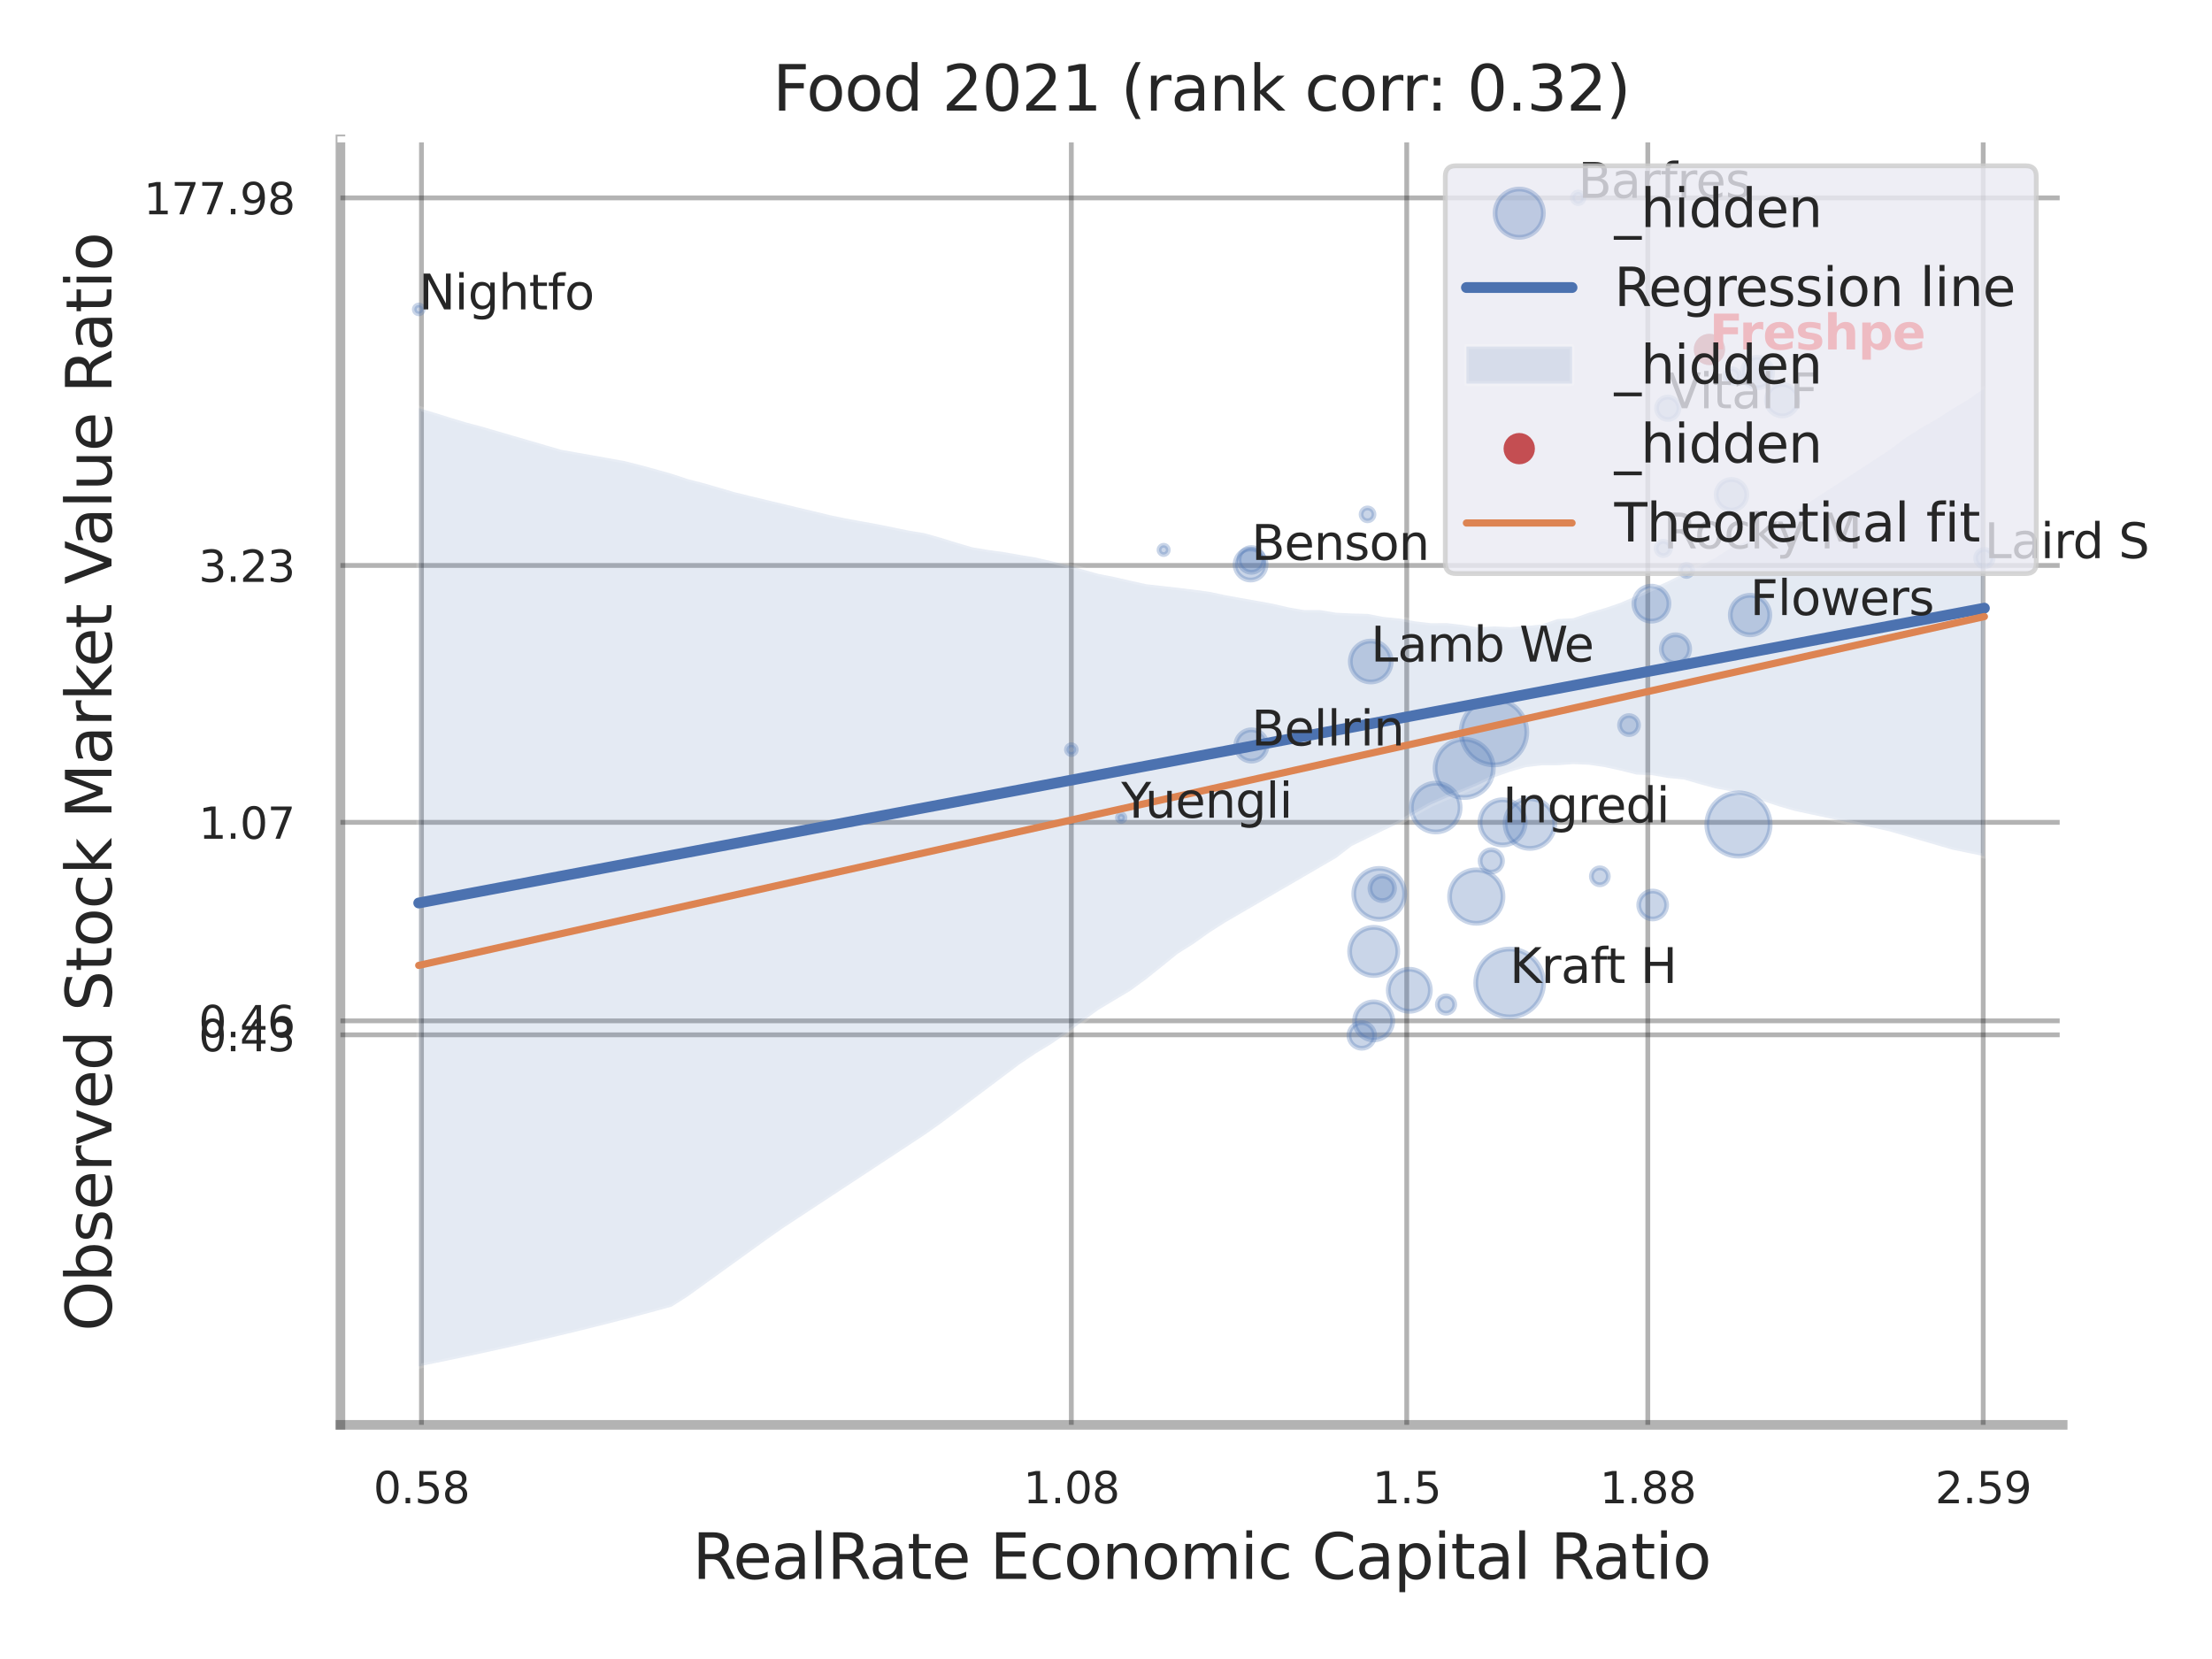 <?xml version="1.0" encoding="utf-8" standalone="no"?>
<!DOCTYPE svg PUBLIC "-//W3C//DTD SVG 1.1//EN"
  "http://www.w3.org/Graphics/SVG/1.1/DTD/svg11.dtd">
<svg xmlns:xlink="http://www.w3.org/1999/xlink" width="460.8pt" height="345.6pt" viewBox="0 0 460.8 345.6" xmlns="http://www.w3.org/2000/svg" version="1.1">
 <defs>
  <style type="text/css">*{stroke-linejoin: round; stroke-linecap: butt}</style>
 </defs>
 <g id="figure_1">
  <g id="patch_1">
   <path d="M 0 345.6 
L 460.8 345.6 
L 460.8 0 
L 0 0 
z
" style="fill: #ffffff"/>
  </g>
  <g id="axes_1">
   <g id="patch_2">
    <path d="M 70.92 296.82 
L 429.693 296.82 
L 429.693 29.04 
L 70.92 29.04 
z
" style="fill: #ffffff"/>
   </g>
   <g id="matplotlib.axis_1">
    <g id="xtick_1">
     <g id="line2d_1">
      <path d="M 87.8 296.82 
L 87.8 29.04 
" clip-path="url(#p62ebb4f97c)" style="fill: none; stroke: #000000; stroke-opacity: 0.3; stroke-linecap: round"/>
     </g>
     <g id="text_1">
      <!-- 0.58 -->
      <g style="fill: #262626" transform="translate(77.78 313.159) scale(0.09 -0.09)">
       <defs>
        <path id="DejaVuSans-30" d="M 2034 4250 
Q 1547 4250 1301 3770 
Q 1056 3291 1056 2328 
Q 1056 1369 1301 889 
Q 1547 409 2034 409 
Q 2525 409 2770 889 
Q 3016 1369 3016 2328 
Q 3016 3291 2770 3770 
Q 2525 4250 2034 4250 
z
M 2034 4750 
Q 2819 4750 3233 4129 
Q 3647 3509 3647 2328 
Q 3647 1150 3233 529 
Q 2819 -91 2034 -91 
Q 1250 -91 836 529 
Q 422 1150 422 2328 
Q 422 3509 836 4129 
Q 1250 4750 2034 4750 
z
" transform="scale(0.016)"/>
        <path id="DejaVuSans-2e" d="M 684 794 
L 1344 794 
L 1344 0 
L 684 0 
L 684 794 
z
" transform="scale(0.016)"/>
        <path id="DejaVuSans-35" d="M 691 4666 
L 3169 4666 
L 3169 4134 
L 1269 4134 
L 1269 2991 
Q 1406 3038 1543 3061 
Q 1681 3084 1819 3084 
Q 2600 3084 3056 2656 
Q 3513 2228 3513 1497 
Q 3513 744 3044 326 
Q 2575 -91 1722 -91 
Q 1428 -91 1123 -41 
Q 819 9 494 109 
L 494 744 
Q 775 591 1075 516 
Q 1375 441 1709 441 
Q 2250 441 2565 725 
Q 2881 1009 2881 1497 
Q 2881 1984 2565 2268 
Q 2250 2553 1709 2553 
Q 1456 2553 1204 2497 
Q 953 2441 691 2322 
L 691 4666 
z
" transform="scale(0.016)"/>
        <path id="DejaVuSans-38" d="M 2034 2216 
Q 1584 2216 1326 1975 
Q 1069 1734 1069 1313 
Q 1069 891 1326 650 
Q 1584 409 2034 409 
Q 2484 409 2743 651 
Q 3003 894 3003 1313 
Q 3003 1734 2745 1975 
Q 2488 2216 2034 2216 
z
M 1403 2484 
Q 997 2584 770 2862 
Q 544 3141 544 3541 
Q 544 4100 942 4425 
Q 1341 4750 2034 4750 
Q 2731 4750 3128 4425 
Q 3525 4100 3525 3541 
Q 3525 3141 3298 2862 
Q 3072 2584 2669 2484 
Q 3125 2378 3379 2068 
Q 3634 1759 3634 1313 
Q 3634 634 3220 271 
Q 2806 -91 2034 -91 
Q 1263 -91 848 271 
Q 434 634 434 1313 
Q 434 1759 690 2068 
Q 947 2378 1403 2484 
z
M 1172 3481 
Q 1172 3119 1398 2916 
Q 1625 2713 2034 2713 
Q 2441 2713 2670 2916 
Q 2900 3119 2900 3481 
Q 2900 3844 2670 4047 
Q 2441 4250 2034 4250 
Q 1625 4250 1398 4047 
Q 1172 3844 1172 3481 
z
" transform="scale(0.016)"/>
       </defs>
       <use xlink:href="#DejaVuSans-30"/>
       <use xlink:href="#DejaVuSans-2e" transform="translate(63.623 0)"/>
       <use xlink:href="#DejaVuSans-35" transform="translate(95.41 0)"/>
       <use xlink:href="#DejaVuSans-38" transform="translate(159.033 0)"/>
      </g>
     </g>
    </g>
    <g id="xtick_2">
     <g id="line2d_2">
      <path d="M 223.176 296.82 
L 223.176 29.04 
" clip-path="url(#p62ebb4f97c)" style="fill: none; stroke: #000000; stroke-opacity: 0.3; stroke-linecap: round"/>
     </g>
     <g id="text_2">
      <!-- 1.08 -->
      <g style="fill: #262626" transform="translate(213.157 313.159) scale(0.09 -0.09)">
       <defs>
        <path id="DejaVuSans-31" d="M 794 531 
L 1825 531 
L 1825 4091 
L 703 3866 
L 703 4441 
L 1819 4666 
L 2450 4666 
L 2450 531 
L 3481 531 
L 3481 0 
L 794 0 
L 794 531 
z
" transform="scale(0.016)"/>
       </defs>
       <use xlink:href="#DejaVuSans-31"/>
       <use xlink:href="#DejaVuSans-2e" transform="translate(63.623 0)"/>
       <use xlink:href="#DejaVuSans-30" transform="translate(95.41 0)"/>
       <use xlink:href="#DejaVuSans-38" transform="translate(159.033 0)"/>
      </g>
     </g>
    </g>
    <g id="xtick_3">
     <g id="line2d_3">
      <path d="M 293.048 296.82 
L 293.048 29.04 
" clip-path="url(#p62ebb4f97c)" style="fill: none; stroke: #000000; stroke-opacity: 0.3; stroke-linecap: round"/>
     </g>
     <g id="text_3">
      <!-- 1.5 -->
      <g style="fill: #262626" transform="translate(285.892 313.159) scale(0.09 -0.09)">
       <use xlink:href="#DejaVuSans-31"/>
       <use xlink:href="#DejaVuSans-2e" transform="translate(63.623 0)"/>
       <use xlink:href="#DejaVuSans-35" transform="translate(95.41 0)"/>
      </g>
     </g>
    </g>
    <g id="xtick_4">
     <g id="line2d_4">
      <path d="M 343.269 296.82 
L 343.269 29.04 
" clip-path="url(#p62ebb4f97c)" style="fill: none; stroke: #000000; stroke-opacity: 0.3; stroke-linecap: round"/>
     </g>
     <g id="text_4">
      <!-- 1.88 -->
      <g style="fill: #262626" transform="translate(333.249 313.159) scale(0.09 -0.09)">
       <use xlink:href="#DejaVuSans-31"/>
       <use xlink:href="#DejaVuSans-2e" transform="translate(63.623 0)"/>
       <use xlink:href="#DejaVuSans-38" transform="translate(95.41 0)"/>
       <use xlink:href="#DejaVuSans-38" transform="translate(159.033 0)"/>
      </g>
     </g>
    </g>
    <g id="xtick_5">
     <g id="line2d_5">
      <path d="M 413.14 296.82 
L 413.14 29.04 
" clip-path="url(#p62ebb4f97c)" style="fill: none; stroke: #000000; stroke-opacity: 0.3; stroke-linecap: round"/>
     </g>
     <g id="text_5">
      <!-- 2.59 -->
      <g style="fill: #262626" transform="translate(403.121 313.159) scale(0.09 -0.09)">
       <defs>
        <path id="DejaVuSans-32" d="M 1228 531 
L 3431 531 
L 3431 0 
L 469 0 
L 469 531 
Q 828 903 1448 1529 
Q 2069 2156 2228 2338 
Q 2531 2678 2651 2914 
Q 2772 3150 2772 3378 
Q 2772 3750 2511 3984 
Q 2250 4219 1831 4219 
Q 1534 4219 1204 4116 
Q 875 4013 500 3803 
L 500 4441 
Q 881 4594 1212 4672 
Q 1544 4750 1819 4750 
Q 2544 4750 2975 4387 
Q 3406 4025 3406 3419 
Q 3406 3131 3298 2873 
Q 3191 2616 2906 2266 
Q 2828 2175 2409 1742 
Q 1991 1309 1228 531 
z
" transform="scale(0.016)"/>
        <path id="DejaVuSans-39" d="M 703 97 
L 703 672 
Q 941 559 1184 500 
Q 1428 441 1663 441 
Q 2288 441 2617 861 
Q 2947 1281 2994 2138 
Q 2813 1869 2534 1725 
Q 2256 1581 1919 1581 
Q 1219 1581 811 2004 
Q 403 2428 403 3163 
Q 403 3881 828 4315 
Q 1253 4750 1959 4750 
Q 2769 4750 3195 4129 
Q 3622 3509 3622 2328 
Q 3622 1225 3098 567 
Q 2575 -91 1691 -91 
Q 1453 -91 1209 -44 
Q 966 3 703 97 
z
M 1959 2075 
Q 2384 2075 2632 2365 
Q 2881 2656 2881 3163 
Q 2881 3666 2632 3958 
Q 2384 4250 1959 4250 
Q 1534 4250 1286 3958 
Q 1038 3666 1038 3163 
Q 1038 2656 1286 2365 
Q 1534 2075 1959 2075 
z
" transform="scale(0.016)"/>
       </defs>
       <use xlink:href="#DejaVuSans-32"/>
       <use xlink:href="#DejaVuSans-2e" transform="translate(63.623 0)"/>
       <use xlink:href="#DejaVuSans-35" transform="translate(95.41 0)"/>
       <use xlink:href="#DejaVuSans-39" transform="translate(159.033 0)"/>
      </g>
     </g>
    </g>
    <g id="xtick_6"/>
    <g id="xtick_7"/>
    <g id="xtick_8"/>
    <g id="text_6">
     <!-- RealRate Economic Capital Ratio -->
     <g style="fill: #262626" transform="translate(144.253 328.908) scale(0.13 -0.13)">
      <defs>
       <path id="DejaVuSans-52" d="M 2841 2188 
Q 3044 2119 3236 1894 
Q 3428 1669 3622 1275 
L 4263 0 
L 3584 0 
L 2988 1197 
Q 2756 1666 2539 1819 
Q 2322 1972 1947 1972 
L 1259 1972 
L 1259 0 
L 628 0 
L 628 4666 
L 2053 4666 
Q 2853 4666 3247 4331 
Q 3641 3997 3641 3322 
Q 3641 2881 3436 2590 
Q 3231 2300 2841 2188 
z
M 1259 4147 
L 1259 2491 
L 2053 2491 
Q 2509 2491 2742 2702 
Q 2975 2913 2975 3322 
Q 2975 3731 2742 3939 
Q 2509 4147 2053 4147 
L 1259 4147 
z
" transform="scale(0.016)"/>
       <path id="DejaVuSans-65" d="M 3597 1894 
L 3597 1613 
L 953 1613 
Q 991 1019 1311 708 
Q 1631 397 2203 397 
Q 2534 397 2845 478 
Q 3156 559 3463 722 
L 3463 178 
Q 3153 47 2828 -22 
Q 2503 -91 2169 -91 
Q 1331 -91 842 396 
Q 353 884 353 1716 
Q 353 2575 817 3079 
Q 1281 3584 2069 3584 
Q 2775 3584 3186 3129 
Q 3597 2675 3597 1894 
z
M 3022 2063 
Q 3016 2534 2758 2815 
Q 2500 3097 2075 3097 
Q 1594 3097 1305 2825 
Q 1016 2553 972 2059 
L 3022 2063 
z
" transform="scale(0.016)"/>
       <path id="DejaVuSans-61" d="M 2194 1759 
Q 1497 1759 1228 1600 
Q 959 1441 959 1056 
Q 959 750 1161 570 
Q 1363 391 1709 391 
Q 2188 391 2477 730 
Q 2766 1069 2766 1631 
L 2766 1759 
L 2194 1759 
z
M 3341 1997 
L 3341 0 
L 2766 0 
L 2766 531 
Q 2569 213 2275 61 
Q 1981 -91 1556 -91 
Q 1019 -91 701 211 
Q 384 513 384 1019 
Q 384 1609 779 1909 
Q 1175 2209 1959 2209 
L 2766 2209 
L 2766 2266 
Q 2766 2663 2505 2880 
Q 2244 3097 1772 3097 
Q 1472 3097 1187 3025 
Q 903 2953 641 2809 
L 641 3341 
Q 956 3463 1253 3523 
Q 1550 3584 1831 3584 
Q 2591 3584 2966 3190 
Q 3341 2797 3341 1997 
z
" transform="scale(0.016)"/>
       <path id="DejaVuSans-6c" d="M 603 4863 
L 1178 4863 
L 1178 0 
L 603 0 
L 603 4863 
z
" transform="scale(0.016)"/>
       <path id="DejaVuSans-74" d="M 1172 4494 
L 1172 3500 
L 2356 3500 
L 2356 3053 
L 1172 3053 
L 1172 1153 
Q 1172 725 1289 603 
Q 1406 481 1766 481 
L 2356 481 
L 2356 0 
L 1766 0 
Q 1100 0 847 248 
Q 594 497 594 1153 
L 594 3053 
L 172 3053 
L 172 3500 
L 594 3500 
L 594 4494 
L 1172 4494 
z
" transform="scale(0.016)"/>
       <path id="DejaVuSans-20" transform="scale(0.016)"/>
       <path id="DejaVuSans-45" d="M 628 4666 
L 3578 4666 
L 3578 4134 
L 1259 4134 
L 1259 2753 
L 3481 2753 
L 3481 2222 
L 1259 2222 
L 1259 531 
L 3634 531 
L 3634 0 
L 628 0 
L 628 4666 
z
" transform="scale(0.016)"/>
       <path id="DejaVuSans-63" d="M 3122 3366 
L 3122 2828 
Q 2878 2963 2633 3030 
Q 2388 3097 2138 3097 
Q 1578 3097 1268 2742 
Q 959 2388 959 1747 
Q 959 1106 1268 751 
Q 1578 397 2138 397 
Q 2388 397 2633 464 
Q 2878 531 3122 666 
L 3122 134 
Q 2881 22 2623 -34 
Q 2366 -91 2075 -91 
Q 1284 -91 818 406 
Q 353 903 353 1747 
Q 353 2603 823 3093 
Q 1294 3584 2113 3584 
Q 2378 3584 2631 3529 
Q 2884 3475 3122 3366 
z
" transform="scale(0.016)"/>
       <path id="DejaVuSans-6f" d="M 1959 3097 
Q 1497 3097 1228 2736 
Q 959 2375 959 1747 
Q 959 1119 1226 758 
Q 1494 397 1959 397 
Q 2419 397 2687 759 
Q 2956 1122 2956 1747 
Q 2956 2369 2687 2733 
Q 2419 3097 1959 3097 
z
M 1959 3584 
Q 2709 3584 3137 3096 
Q 3566 2609 3566 1747 
Q 3566 888 3137 398 
Q 2709 -91 1959 -91 
Q 1206 -91 779 398 
Q 353 888 353 1747 
Q 353 2609 779 3096 
Q 1206 3584 1959 3584 
z
" transform="scale(0.016)"/>
       <path id="DejaVuSans-6e" d="M 3513 2113 
L 3513 0 
L 2938 0 
L 2938 2094 
Q 2938 2591 2744 2837 
Q 2550 3084 2163 3084 
Q 1697 3084 1428 2787 
Q 1159 2491 1159 1978 
L 1159 0 
L 581 0 
L 581 3500 
L 1159 3500 
L 1159 2956 
Q 1366 3272 1645 3428 
Q 1925 3584 2291 3584 
Q 2894 3584 3203 3211 
Q 3513 2838 3513 2113 
z
" transform="scale(0.016)"/>
       <path id="DejaVuSans-6d" d="M 3328 2828 
Q 3544 3216 3844 3400 
Q 4144 3584 4550 3584 
Q 5097 3584 5394 3201 
Q 5691 2819 5691 2113 
L 5691 0 
L 5113 0 
L 5113 2094 
Q 5113 2597 4934 2840 
Q 4756 3084 4391 3084 
Q 3944 3084 3684 2787 
Q 3425 2491 3425 1978 
L 3425 0 
L 2847 0 
L 2847 2094 
Q 2847 2600 2669 2842 
Q 2491 3084 2119 3084 
Q 1678 3084 1418 2786 
Q 1159 2488 1159 1978 
L 1159 0 
L 581 0 
L 581 3500 
L 1159 3500 
L 1159 2956 
Q 1356 3278 1631 3431 
Q 1906 3584 2284 3584 
Q 2666 3584 2933 3390 
Q 3200 3197 3328 2828 
z
" transform="scale(0.016)"/>
       <path id="DejaVuSans-69" d="M 603 3500 
L 1178 3500 
L 1178 0 
L 603 0 
L 603 3500 
z
M 603 4863 
L 1178 4863 
L 1178 4134 
L 603 4134 
L 603 4863 
z
" transform="scale(0.016)"/>
       <path id="DejaVuSans-43" d="M 4122 4306 
L 4122 3641 
Q 3803 3938 3442 4084 
Q 3081 4231 2675 4231 
Q 1875 4231 1450 3742 
Q 1025 3253 1025 2328 
Q 1025 1406 1450 917 
Q 1875 428 2675 428 
Q 3081 428 3442 575 
Q 3803 722 4122 1019 
L 4122 359 
Q 3791 134 3420 21 
Q 3050 -91 2638 -91 
Q 1578 -91 968 557 
Q 359 1206 359 2328 
Q 359 3453 968 4101 
Q 1578 4750 2638 4750 
Q 3056 4750 3426 4639 
Q 3797 4528 4122 4306 
z
" transform="scale(0.016)"/>
       <path id="DejaVuSans-70" d="M 1159 525 
L 1159 -1331 
L 581 -1331 
L 581 3500 
L 1159 3500 
L 1159 2969 
Q 1341 3281 1617 3432 
Q 1894 3584 2278 3584 
Q 2916 3584 3314 3078 
Q 3713 2572 3713 1747 
Q 3713 922 3314 415 
Q 2916 -91 2278 -91 
Q 1894 -91 1617 61 
Q 1341 213 1159 525 
z
M 3116 1747 
Q 3116 2381 2855 2742 
Q 2594 3103 2138 3103 
Q 1681 3103 1420 2742 
Q 1159 2381 1159 1747 
Q 1159 1113 1420 752 
Q 1681 391 2138 391 
Q 2594 391 2855 752 
Q 3116 1113 3116 1747 
z
" transform="scale(0.016)"/>
      </defs>
      <use xlink:href="#DejaVuSans-52"/>
      <use xlink:href="#DejaVuSans-65" transform="translate(64.982 0)"/>
      <use xlink:href="#DejaVuSans-61" transform="translate(126.506 0)"/>
      <use xlink:href="#DejaVuSans-6c" transform="translate(187.785 0)"/>
      <use xlink:href="#DejaVuSans-52" transform="translate(215.568 0)"/>
      <use xlink:href="#DejaVuSans-61" transform="translate(282.801 0)"/>
      <use xlink:href="#DejaVuSans-74" transform="translate(344.08 0)"/>
      <use xlink:href="#DejaVuSans-65" transform="translate(383.289 0)"/>
      <use xlink:href="#DejaVuSans-20" transform="translate(444.812 0)"/>
      <use xlink:href="#DejaVuSans-45" transform="translate(476.6 0)"/>
      <use xlink:href="#DejaVuSans-63" transform="translate(539.783 0)"/>
      <use xlink:href="#DejaVuSans-6f" transform="translate(594.764 0)"/>
      <use xlink:href="#DejaVuSans-6e" transform="translate(655.945 0)"/>
      <use xlink:href="#DejaVuSans-6f" transform="translate(719.324 0)"/>
      <use xlink:href="#DejaVuSans-6d" transform="translate(780.506 0)"/>
      <use xlink:href="#DejaVuSans-69" transform="translate(877.918 0)"/>
      <use xlink:href="#DejaVuSans-63" transform="translate(905.701 0)"/>
      <use xlink:href="#DejaVuSans-20" transform="translate(960.682 0)"/>
      <use xlink:href="#DejaVuSans-43" transform="translate(992.469 0)"/>
      <use xlink:href="#DejaVuSans-61" transform="translate(1062.293 0)"/>
      <use xlink:href="#DejaVuSans-70" transform="translate(1123.572 0)"/>
      <use xlink:href="#DejaVuSans-69" transform="translate(1187.049 0)"/>
      <use xlink:href="#DejaVuSans-74" transform="translate(1214.832 0)"/>
      <use xlink:href="#DejaVuSans-61" transform="translate(1254.041 0)"/>
      <use xlink:href="#DejaVuSans-6c" transform="translate(1315.32 0)"/>
      <use xlink:href="#DejaVuSans-20" transform="translate(1343.104 0)"/>
      <use xlink:href="#DejaVuSans-52" transform="translate(1374.891 0)"/>
      <use xlink:href="#DejaVuSans-61" transform="translate(1442.123 0)"/>
      <use xlink:href="#DejaVuSans-74" transform="translate(1503.402 0)"/>
      <use xlink:href="#DejaVuSans-69" transform="translate(1542.611 0)"/>
      <use xlink:href="#DejaVuSans-6f" transform="translate(1570.395 0)"/>
     </g>
    </g>
   </g>
   <g id="matplotlib.axis_2">
    <g id="ytick_1">
     <g id="line2d_6">
      <path d="M 70.92 215.577 
L 429.693 215.577 
" clip-path="url(#p62ebb4f97c)" style="fill: none; stroke: #000000; stroke-opacity: 0.3; stroke-linecap: round"/>
     </g>
     <g id="text_7">
      <!-- 0.43 -->
      <g style="fill: #262626" transform="translate(41.381 218.997) scale(0.09 -0.09)">
       <defs>
        <path id="DejaVuSans-34" d="M 2419 4116 
L 825 1625 
L 2419 1625 
L 2419 4116 
z
M 2253 4666 
L 3047 4666 
L 3047 1625 
L 3713 1625 
L 3713 1100 
L 3047 1100 
L 3047 0 
L 2419 0 
L 2419 1100 
L 313 1100 
L 313 1709 
L 2253 4666 
z
" transform="scale(0.016)"/>
        <path id="DejaVuSans-33" d="M 2597 2516 
Q 3050 2419 3304 2112 
Q 3559 1806 3559 1356 
Q 3559 666 3084 287 
Q 2609 -91 1734 -91 
Q 1441 -91 1130 -33 
Q 819 25 488 141 
L 488 750 
Q 750 597 1062 519 
Q 1375 441 1716 441 
Q 2309 441 2620 675 
Q 2931 909 2931 1356 
Q 2931 1769 2642 2001 
Q 2353 2234 1838 2234 
L 1294 2234 
L 1294 2753 
L 1863 2753 
Q 2328 2753 2575 2939 
Q 2822 3125 2822 3475 
Q 2822 3834 2567 4026 
Q 2313 4219 1838 4219 
Q 1578 4219 1281 4162 
Q 984 4106 628 3988 
L 628 4550 
Q 988 4650 1302 4700 
Q 1616 4750 1894 4750 
Q 2613 4750 3031 4423 
Q 3450 4097 3450 3541 
Q 3450 3153 3228 2886 
Q 3006 2619 2597 2516 
z
" transform="scale(0.016)"/>
       </defs>
       <use xlink:href="#DejaVuSans-30"/>
       <use xlink:href="#DejaVuSans-2e" transform="translate(63.623 0)"/>
       <use xlink:href="#DejaVuSans-34" transform="translate(95.41 0)"/>
       <use xlink:href="#DejaVuSans-33" transform="translate(159.033 0)"/>
      </g>
     </g>
    </g>
    <g id="ytick_2">
     <g id="line2d_7">
      <path d="M 70.92 212.659 
L 429.693 212.659 
" clip-path="url(#p62ebb4f97c)" style="fill: none; stroke: #000000; stroke-opacity: 0.3; stroke-linecap: round"/>
     </g>
     <g id="text_8">
      <!-- 0.46 -->
      <g style="fill: #262626" transform="translate(41.381 216.078) scale(0.09 -0.09)">
       <defs>
        <path id="DejaVuSans-36" d="M 2113 2584 
Q 1688 2584 1439 2293 
Q 1191 2003 1191 1497 
Q 1191 994 1439 701 
Q 1688 409 2113 409 
Q 2538 409 2786 701 
Q 3034 994 3034 1497 
Q 3034 2003 2786 2293 
Q 2538 2584 2113 2584 
z
M 3366 4563 
L 3366 3988 
Q 3128 4100 2886 4159 
Q 2644 4219 2406 4219 
Q 1781 4219 1451 3797 
Q 1122 3375 1075 2522 
Q 1259 2794 1537 2939 
Q 1816 3084 2150 3084 
Q 2853 3084 3261 2657 
Q 3669 2231 3669 1497 
Q 3669 778 3244 343 
Q 2819 -91 2113 -91 
Q 1303 -91 875 529 
Q 447 1150 447 2328 
Q 447 3434 972 4092 
Q 1497 4750 2381 4750 
Q 2619 4750 2861 4703 
Q 3103 4656 3366 4563 
z
" transform="scale(0.016)"/>
       </defs>
       <use xlink:href="#DejaVuSans-30"/>
       <use xlink:href="#DejaVuSans-2e" transform="translate(63.623 0)"/>
       <use xlink:href="#DejaVuSans-34" transform="translate(95.41 0)"/>
       <use xlink:href="#DejaVuSans-36" transform="translate(159.033 0)"/>
      </g>
     </g>
    </g>
    <g id="ytick_3">
     <g id="line2d_8">
      <path d="M 70.92 171.307 
L 429.693 171.307 
" clip-path="url(#p62ebb4f97c)" style="fill: none; stroke: #000000; stroke-opacity: 0.3; stroke-linecap: round"/>
     </g>
     <g id="text_9">
      <!-- 1.07 -->
      <g style="fill: #262626" transform="translate(41.381 174.727) scale(0.09 -0.09)">
       <defs>
        <path id="DejaVuSans-37" d="M 525 4666 
L 3525 4666 
L 3525 4397 
L 1831 0 
L 1172 0 
L 2766 4134 
L 525 4134 
L 525 4666 
z
" transform="scale(0.016)"/>
       </defs>
       <use xlink:href="#DejaVuSans-31"/>
       <use xlink:href="#DejaVuSans-2e" transform="translate(63.623 0)"/>
       <use xlink:href="#DejaVuSans-30" transform="translate(95.41 0)"/>
       <use xlink:href="#DejaVuSans-37" transform="translate(159.033 0)"/>
      </g>
     </g>
    </g>
    <g id="ytick_4">
     <g id="line2d_9">
      <path d="M 70.92 117.794 
L 429.693 117.794 
" clip-path="url(#p62ebb4f97c)" style="fill: none; stroke: #000000; stroke-opacity: 0.3; stroke-linecap: round"/>
     </g>
     <g id="text_10">
      <!-- 3.23 -->
      <g style="fill: #262626" transform="translate(41.381 121.213) scale(0.09 -0.09)">
       <use xlink:href="#DejaVuSans-33"/>
       <use xlink:href="#DejaVuSans-2e" transform="translate(63.623 0)"/>
       <use xlink:href="#DejaVuSans-32" transform="translate(95.41 0)"/>
       <use xlink:href="#DejaVuSans-33" transform="translate(159.033 0)"/>
      </g>
     </g>
    </g>
    <g id="ytick_5">
     <g id="line2d_10">
      <path d="M 70.92 41.224 
L 429.693 41.224 
" clip-path="url(#p62ebb4f97c)" style="fill: none; stroke: #000000; stroke-opacity: 0.3; stroke-linecap: round"/>
     </g>
     <g id="text_11">
      <!-- 177.98 -->
      <g style="fill: #262626" transform="translate(29.928 44.643) scale(0.09 -0.09)">
       <use xlink:href="#DejaVuSans-31"/>
       <use xlink:href="#DejaVuSans-37" transform="translate(63.623 0)"/>
       <use xlink:href="#DejaVuSans-37" transform="translate(127.246 0)"/>
       <use xlink:href="#DejaVuSans-2e" transform="translate(190.869 0)"/>
       <use xlink:href="#DejaVuSans-39" transform="translate(222.656 0)"/>
       <use xlink:href="#DejaVuSans-38" transform="translate(286.279 0)"/>
      </g>
     </g>
    </g>
    <g id="ytick_6"/>
    <g id="ytick_7"/>
    <g id="ytick_8"/>
    <g id="text_12">
     <!-- Observed Stock Market Value Ratio -->
     <g style="fill: #262626" transform="translate(23.225 277.332) rotate(-90) scale(0.13 -0.13)">
      <defs>
       <path id="DejaVuSans-4f" d="M 2522 4238 
Q 1834 4238 1429 3725 
Q 1025 3213 1025 2328 
Q 1025 1447 1429 934 
Q 1834 422 2522 422 
Q 3209 422 3611 934 
Q 4013 1447 4013 2328 
Q 4013 3213 3611 3725 
Q 3209 4238 2522 4238 
z
M 2522 4750 
Q 3503 4750 4090 4092 
Q 4678 3434 4678 2328 
Q 4678 1225 4090 567 
Q 3503 -91 2522 -91 
Q 1538 -91 948 565 
Q 359 1222 359 2328 
Q 359 3434 948 4092 
Q 1538 4750 2522 4750 
z
" transform="scale(0.016)"/>
       <path id="DejaVuSans-62" d="M 3116 1747 
Q 3116 2381 2855 2742 
Q 2594 3103 2138 3103 
Q 1681 3103 1420 2742 
Q 1159 2381 1159 1747 
Q 1159 1113 1420 752 
Q 1681 391 2138 391 
Q 2594 391 2855 752 
Q 3116 1113 3116 1747 
z
M 1159 2969 
Q 1341 3281 1617 3432 
Q 1894 3584 2278 3584 
Q 2916 3584 3314 3078 
Q 3713 2572 3713 1747 
Q 3713 922 3314 415 
Q 2916 -91 2278 -91 
Q 1894 -91 1617 61 
Q 1341 213 1159 525 
L 1159 0 
L 581 0 
L 581 4863 
L 1159 4863 
L 1159 2969 
z
" transform="scale(0.016)"/>
       <path id="DejaVuSans-73" d="M 2834 3397 
L 2834 2853 
Q 2591 2978 2328 3040 
Q 2066 3103 1784 3103 
Q 1356 3103 1142 2972 
Q 928 2841 928 2578 
Q 928 2378 1081 2264 
Q 1234 2150 1697 2047 
L 1894 2003 
Q 2506 1872 2764 1633 
Q 3022 1394 3022 966 
Q 3022 478 2636 193 
Q 2250 -91 1575 -91 
Q 1294 -91 989 -36 
Q 684 19 347 128 
L 347 722 
Q 666 556 975 473 
Q 1284 391 1588 391 
Q 1994 391 2212 530 
Q 2431 669 2431 922 
Q 2431 1156 2273 1281 
Q 2116 1406 1581 1522 
L 1381 1569 
Q 847 1681 609 1914 
Q 372 2147 372 2553 
Q 372 3047 722 3315 
Q 1072 3584 1716 3584 
Q 2034 3584 2315 3537 
Q 2597 3491 2834 3397 
z
" transform="scale(0.016)"/>
       <path id="DejaVuSans-72" d="M 2631 2963 
Q 2534 3019 2420 3045 
Q 2306 3072 2169 3072 
Q 1681 3072 1420 2755 
Q 1159 2438 1159 1844 
L 1159 0 
L 581 0 
L 581 3500 
L 1159 3500 
L 1159 2956 
Q 1341 3275 1631 3429 
Q 1922 3584 2338 3584 
Q 2397 3584 2469 3576 
Q 2541 3569 2628 3553 
L 2631 2963 
z
" transform="scale(0.016)"/>
       <path id="DejaVuSans-76" d="M 191 3500 
L 800 3500 
L 1894 563 
L 2988 3500 
L 3597 3500 
L 2284 0 
L 1503 0 
L 191 3500 
z
" transform="scale(0.016)"/>
       <path id="DejaVuSans-64" d="M 2906 2969 
L 2906 4863 
L 3481 4863 
L 3481 0 
L 2906 0 
L 2906 525 
Q 2725 213 2448 61 
Q 2172 -91 1784 -91 
Q 1150 -91 751 415 
Q 353 922 353 1747 
Q 353 2572 751 3078 
Q 1150 3584 1784 3584 
Q 2172 3584 2448 3432 
Q 2725 3281 2906 2969 
z
M 947 1747 
Q 947 1113 1208 752 
Q 1469 391 1925 391 
Q 2381 391 2643 752 
Q 2906 1113 2906 1747 
Q 2906 2381 2643 2742 
Q 2381 3103 1925 3103 
Q 1469 3103 1208 2742 
Q 947 2381 947 1747 
z
" transform="scale(0.016)"/>
       <path id="DejaVuSans-53" d="M 3425 4513 
L 3425 3897 
Q 3066 4069 2747 4153 
Q 2428 4238 2131 4238 
Q 1616 4238 1336 4038 
Q 1056 3838 1056 3469 
Q 1056 3159 1242 3001 
Q 1428 2844 1947 2747 
L 2328 2669 
Q 3034 2534 3370 2195 
Q 3706 1856 3706 1288 
Q 3706 609 3251 259 
Q 2797 -91 1919 -91 
Q 1588 -91 1214 -16 
Q 841 59 441 206 
L 441 856 
Q 825 641 1194 531 
Q 1563 422 1919 422 
Q 2459 422 2753 634 
Q 3047 847 3047 1241 
Q 3047 1584 2836 1778 
Q 2625 1972 2144 2069 
L 1759 2144 
Q 1053 2284 737 2584 
Q 422 2884 422 3419 
Q 422 4038 858 4394 
Q 1294 4750 2059 4750 
Q 2388 4750 2728 4690 
Q 3069 4631 3425 4513 
z
" transform="scale(0.016)"/>
       <path id="DejaVuSans-6b" d="M 581 4863 
L 1159 4863 
L 1159 1991 
L 2875 3500 
L 3609 3500 
L 1753 1863 
L 3688 0 
L 2938 0 
L 1159 1709 
L 1159 0 
L 581 0 
L 581 4863 
z
" transform="scale(0.016)"/>
       <path id="DejaVuSans-4d" d="M 628 4666 
L 1569 4666 
L 2759 1491 
L 3956 4666 
L 4897 4666 
L 4897 0 
L 4281 0 
L 4281 4097 
L 3078 897 
L 2444 897 
L 1241 4097 
L 1241 0 
L 628 0 
L 628 4666 
z
" transform="scale(0.016)"/>
       <path id="DejaVuSans-56" d="M 1831 0 
L 50 4666 
L 709 4666 
L 2188 738 
L 3669 4666 
L 4325 4666 
L 2547 0 
L 1831 0 
z
" transform="scale(0.016)"/>
       <path id="DejaVuSans-75" d="M 544 1381 
L 544 3500 
L 1119 3500 
L 1119 1403 
Q 1119 906 1312 657 
Q 1506 409 1894 409 
Q 2359 409 2629 706 
Q 2900 1003 2900 1516 
L 2900 3500 
L 3475 3500 
L 3475 0 
L 2900 0 
L 2900 538 
Q 2691 219 2414 64 
Q 2138 -91 1772 -91 
Q 1169 -91 856 284 
Q 544 659 544 1381 
z
M 1991 3584 
L 1991 3584 
z
" transform="scale(0.016)"/>
      </defs>
      <use xlink:href="#DejaVuSans-4f"/>
      <use xlink:href="#DejaVuSans-62" transform="translate(78.711 0)"/>
      <use xlink:href="#DejaVuSans-73" transform="translate(142.188 0)"/>
      <use xlink:href="#DejaVuSans-65" transform="translate(194.287 0)"/>
      <use xlink:href="#DejaVuSans-72" transform="translate(255.811 0)"/>
      <use xlink:href="#DejaVuSans-76" transform="translate(296.924 0)"/>
      <use xlink:href="#DejaVuSans-65" transform="translate(356.104 0)"/>
      <use xlink:href="#DejaVuSans-64" transform="translate(417.627 0)"/>
      <use xlink:href="#DejaVuSans-20" transform="translate(481.104 0)"/>
      <use xlink:href="#DejaVuSans-53" transform="translate(512.891 0)"/>
      <use xlink:href="#DejaVuSans-74" transform="translate(576.367 0)"/>
      <use xlink:href="#DejaVuSans-6f" transform="translate(615.576 0)"/>
      <use xlink:href="#DejaVuSans-63" transform="translate(676.758 0)"/>
      <use xlink:href="#DejaVuSans-6b" transform="translate(731.738 0)"/>
      <use xlink:href="#DejaVuSans-20" transform="translate(789.648 0)"/>
      <use xlink:href="#DejaVuSans-4d" transform="translate(821.436 0)"/>
      <use xlink:href="#DejaVuSans-61" transform="translate(907.715 0)"/>
      <use xlink:href="#DejaVuSans-72" transform="translate(968.994 0)"/>
      <use xlink:href="#DejaVuSans-6b" transform="translate(1010.107 0)"/>
      <use xlink:href="#DejaVuSans-65" transform="translate(1064.393 0)"/>
      <use xlink:href="#DejaVuSans-74" transform="translate(1125.916 0)"/>
      <use xlink:href="#DejaVuSans-20" transform="translate(1165.125 0)"/>
      <use xlink:href="#DejaVuSans-56" transform="translate(1196.912 0)"/>
      <use xlink:href="#DejaVuSans-61" transform="translate(1257.57 0)"/>
      <use xlink:href="#DejaVuSans-6c" transform="translate(1318.85 0)"/>
      <use xlink:href="#DejaVuSans-75" transform="translate(1346.633 0)"/>
      <use xlink:href="#DejaVuSans-65" transform="translate(1410.012 0)"/>
      <use xlink:href="#DejaVuSans-20" transform="translate(1471.535 0)"/>
      <use xlink:href="#DejaVuSans-52" transform="translate(1503.322 0)"/>
      <use xlink:href="#DejaVuSans-61" transform="translate(1570.555 0)"/>
      <use xlink:href="#DejaVuSans-74" transform="translate(1631.834 0)"/>
      <use xlink:href="#DejaVuSans-69" transform="translate(1671.043 0)"/>
      <use xlink:href="#DejaVuSans-6f" transform="translate(1698.826 0)"/>
     </g>
    </g>
   </g>
   <g id="PathCollection_1">
    <path d="M 310.667 181.675 
C 311.285 181.675 311.878 181.429 312.315 180.992 
C 312.753 180.555 312.998 179.962 312.998 179.344 
C 312.998 178.725 312.753 178.132 312.315 177.695 
C 311.878 177.258 311.285 177.012 310.667 177.012 
C 310.048 177.012 309.455 177.258 309.018 177.695 
C 308.581 178.132 308.335 178.725 308.335 179.344 
C 308.335 179.962 308.581 180.555 309.018 180.992 
C 309.455 181.429 310.048 181.675 310.667 181.675 
z
" clip-path="url(#p62ebb4f97c)" style="fill: #4c72b0; fill-opacity: 0.3; stroke: #4c72b0; stroke-opacity: 0.3"/>
    <path d="M 299.092 173.311 
C 300.44 173.311 301.733 172.776 302.686 171.823 
C 303.639 170.869 304.175 169.577 304.175 168.229 
C 304.175 166.881 303.639 165.588 302.686 164.635 
C 301.733 163.682 300.44 163.146 299.092 163.146 
C 297.744 163.146 296.451 163.682 295.498 164.635 
C 294.545 165.588 294.01 166.881 294.01 168.229 
C 294.01 169.577 294.545 170.869 295.498 171.823 
C 296.451 172.776 297.744 173.311 299.092 173.311 
z
" clip-path="url(#p62ebb4f97c)" style="fill: #4c72b0; fill-opacity: 0.3; stroke: #4c72b0; stroke-opacity: 0.3"/>
    <path d="M 307.538 192.336 
C 309.013 192.336 310.428 191.75 311.471 190.707 
C 312.514 189.664 313.1 188.25 313.1 186.775 
C 313.1 185.3 312.514 183.885 311.471 182.842 
C 310.428 181.799 309.013 181.213 307.538 181.213 
C 306.063 181.213 304.648 181.799 303.605 182.842 
C 302.562 183.885 301.976 185.3 301.976 186.775 
C 301.976 188.25 302.562 189.664 303.605 190.707 
C 304.648 191.75 306.063 192.336 307.538 192.336 
z
" clip-path="url(#p62ebb4f97c)" style="fill: #4c72b0; fill-opacity: 0.3; stroke: #4c72b0; stroke-opacity: 0.3"/>
    <path d="M 283.681 218.374 
C 284.39 218.374 285.07 218.092 285.571 217.591 
C 286.072 217.09 286.354 216.41 286.354 215.701 
C 286.354 214.992 286.072 214.312 285.571 213.811 
C 285.07 213.31 284.39 213.028 283.681 213.028 
C 282.972 213.028 282.292 213.31 281.791 213.811 
C 281.29 214.312 281.008 214.992 281.008 215.701 
C 281.008 216.41 281.29 217.09 281.791 217.591 
C 282.292 218.092 282.972 218.374 283.681 218.374 
z
" clip-path="url(#p62ebb4f97c)" style="fill: #4c72b0; fill-opacity: 0.3; stroke: #4c72b0; stroke-opacity: 0.3"/>
    <path d="M 305.018 166.132 
C 306.627 166.132 308.17 165.493 309.307 164.355 
C 310.444 163.218 311.084 161.675 311.084 160.067 
C 311.084 158.458 310.444 156.915 309.307 155.778 
C 308.17 154.64 306.627 154.001 305.018 154.001 
C 303.41 154.001 301.867 154.64 300.729 155.778 
C 299.592 156.915 298.953 158.458 298.953 160.067 
C 298.953 161.675 299.592 163.218 300.729 164.355 
C 301.867 165.493 303.41 166.132 305.018 166.132 
z
" clip-path="url(#p62ebb4f97c)" style="fill: #4c72b0; fill-opacity: 0.3; stroke: #4c72b0; stroke-opacity: 0.3"/>
    <path d="M 371.263 86.647 
C 372.134 86.647 372.969 86.301 373.585 85.685 
C 374.2 85.069 374.546 84.234 374.546 83.363 
C 374.546 82.493 374.2 81.657 373.585 81.042 
C 372.969 80.426 372.134 80.08 371.263 80.08 
C 370.392 80.08 369.557 80.426 368.941 81.042 
C 368.326 81.657 367.98 82.493 367.98 83.363 
C 367.98 84.234 368.326 85.069 368.941 85.685 
C 369.557 86.301 370.392 86.647 371.263 86.647 
z
" clip-path="url(#p62ebb4f97c)" style="fill: #4c72b0; fill-opacity: 0.3; stroke: #4c72b0; stroke-opacity: 0.3"/>
    <path d="M 318.711 176.736 
C 320.083 176.736 321.399 176.191 322.37 175.22 
C 323.34 174.25 323.885 172.934 323.885 171.562 
C 323.885 170.189 323.34 168.873 322.37 167.903 
C 321.399 166.933 320.083 166.388 318.711 166.388 
C 317.339 166.388 316.022 166.933 315.052 167.903 
C 314.082 168.873 313.537 170.189 313.537 171.562 
C 313.537 172.934 314.082 174.25 315.052 175.22 
C 316.022 176.191 317.339 176.736 318.711 176.736 
z
" clip-path="url(#p62ebb4f97c)" style="fill: #4c72b0; fill-opacity: 0.3; stroke: #4c72b0; stroke-opacity: 0.3"/>
    <path d="M 349.037 138.139 
C 349.819 138.139 350.57 137.828 351.123 137.275 
C 351.676 136.722 351.987 135.972 351.987 135.19 
C 351.987 134.407 351.676 133.657 351.123 133.104 
C 350.57 132.551 349.819 132.24 349.037 132.24 
C 348.255 132.24 347.505 132.551 346.952 133.104 
C 346.399 133.657 346.088 134.407 346.088 135.19 
C 346.088 135.972 346.399 136.722 346.952 137.275 
C 347.505 137.828 348.255 138.139 349.037 138.139 
z
" clip-path="url(#p62ebb4f97c)" style="fill: #4c72b0; fill-opacity: 0.3; stroke: #4c72b0; stroke-opacity: 0.3"/>
    <path d="M 362.154 178.352 
C 363.903 178.352 365.581 177.657 366.818 176.42 
C 368.056 175.183 368.751 173.505 368.751 171.755 
C 368.751 170.006 368.056 168.328 366.818 167.09 
C 365.581 165.853 363.903 165.158 362.154 165.158 
C 360.404 165.158 358.726 165.853 357.489 167.09 
C 356.252 168.328 355.557 170.006 355.557 171.755 
C 355.557 173.505 356.252 175.183 357.489 176.42 
C 358.726 177.657 360.404 178.352 362.154 178.352 
z
" clip-path="url(#p62ebb4f97c)" style="fill: #4c72b0; fill-opacity: 0.3; stroke: #4c72b0; stroke-opacity: 0.3"/>
    <path d="M 351.334 120.077 
C 351.67 120.077 351.992 119.944 352.229 119.706 
C 352.467 119.469 352.6 119.147 352.6 118.811 
C 352.6 118.475 352.467 118.153 352.229 117.916 
C 351.992 117.679 351.67 117.545 351.334 117.545 
C 350.999 117.545 350.677 117.679 350.439 117.916 
C 350.202 118.153 350.068 118.475 350.068 118.811 
C 350.068 119.147 350.202 119.469 350.439 119.706 
C 350.677 119.944 350.999 120.077 351.334 120.077 
z
" clip-path="url(#p62ebb4f97c)" style="fill: #4c72b0; fill-opacity: 0.3; stroke: #4c72b0; stroke-opacity: 0.3"/>
    <path d="M 360.699 106.262 
C 361.545 106.262 362.357 105.926 362.955 105.328 
C 363.553 104.73 363.889 103.919 363.889 103.073 
C 363.889 102.227 363.553 101.416 362.955 100.817 
C 362.357 100.219 361.545 99.883 360.699 99.883 
C 359.854 99.883 359.042 100.219 358.444 100.817 
C 357.846 101.416 357.51 102.227 357.51 103.073 
C 357.51 103.919 357.846 104.73 358.444 105.328 
C 359.042 105.926 359.854 106.262 360.699 106.262 
z
" clip-path="url(#p62ebb4f97c)" style="fill: #4c72b0; fill-opacity: 0.3; stroke: #4c72b0; stroke-opacity: 0.3"/>
    <path d="M 287.312 191.51 
C 288.718 191.51 290.067 190.952 291.062 189.957 
C 292.056 188.963 292.615 187.614 292.615 186.208 
C 292.615 184.802 292.056 183.453 291.062 182.458 
C 290.067 181.464 288.718 180.905 287.312 180.905 
C 285.906 180.905 284.557 181.464 283.563 182.458 
C 282.568 183.453 282.01 184.802 282.01 186.208 
C 282.01 187.614 282.568 188.963 283.563 189.957 
C 284.557 190.952 285.906 191.51 287.312 191.51 
z
" clip-path="url(#p62ebb4f97c)" style="fill: #4c72b0; fill-opacity: 0.3; stroke: #4c72b0; stroke-opacity: 0.3"/>
    <path d="M 339.356 153.03 
C 339.881 153.03 340.386 152.821 340.757 152.449 
C 341.129 152.078 341.338 151.573 341.338 151.048 
C 341.338 150.522 341.129 150.018 340.757 149.646 
C 340.386 149.274 339.881 149.065 339.356 149.065 
C 338.83 149.065 338.326 149.274 337.954 149.646 
C 337.582 150.018 337.373 150.522 337.373 151.048 
C 337.373 151.573 337.582 152.078 337.954 152.449 
C 338.326 152.821 338.83 153.03 339.356 153.03 
z
" clip-path="url(#p62ebb4f97c)" style="fill: #4c72b0; fill-opacity: 0.3; stroke: #4c72b0; stroke-opacity: 0.3"/>
    <path d="M 344.284 191.434 
C 345.054 191.434 345.793 191.127 346.338 190.583 
C 346.883 190.038 347.189 189.299 347.189 188.529 
C 347.189 187.759 346.883 187.02 346.338 186.475 
C 345.793 185.93 345.054 185.624 344.284 185.624 
C 343.514 185.624 342.775 185.93 342.23 186.475 
C 341.685 187.02 341.379 187.759 341.379 188.529 
C 341.379 189.299 341.685 190.038 342.23 190.583 
C 342.775 191.127 343.514 191.434 344.284 191.434 
z
" clip-path="url(#p62ebb4f97c)" style="fill: #4c72b0; fill-opacity: 0.3; stroke: #4c72b0; stroke-opacity: 0.3"/>
    <path d="M 366.09 80.788 
C 366.934 80.788 367.743 80.453 368.339 79.857 
C 368.936 79.26 369.271 78.451 369.271 77.608 
C 369.271 76.764 368.936 75.955 368.339 75.359 
C 367.743 74.762 366.934 74.427 366.09 74.427 
C 365.247 74.427 364.438 74.762 363.841 75.359 
C 363.245 75.955 362.91 76.764 362.91 77.608 
C 362.91 78.451 363.245 79.26 363.841 79.857 
C 364.438 80.453 365.247 80.788 366.09 80.788 
z
" clip-path="url(#p62ebb4f97c)" style="fill: #4c72b0; fill-opacity: 0.3; stroke: #4c72b0; stroke-opacity: 0.3"/>
    <path d="M 344.024 129.4 
C 344.991 129.4 345.918 129.015 346.602 128.332 
C 347.286 127.648 347.67 126.721 347.67 125.754 
C 347.67 124.787 347.286 123.859 346.602 123.176 
C 345.918 122.492 344.991 122.108 344.024 122.108 
C 343.057 122.108 342.13 122.492 341.446 123.176 
C 340.762 123.859 340.378 124.787 340.378 125.754 
C 340.378 126.721 340.762 127.648 341.446 128.332 
C 342.13 129.015 343.057 129.4 344.024 129.4 
z
" clip-path="url(#p62ebb4f97c)" style="fill: #4c72b0; fill-opacity: 0.3; stroke: #4c72b0; stroke-opacity: 0.3"/>
    <path d="M 287.943 187.611 
C 288.623 187.611 289.274 187.341 289.755 186.861 
C 290.235 186.381 290.505 185.729 290.505 185.049 
C 290.505 184.37 290.235 183.718 289.755 183.238 
C 289.274 182.758 288.623 182.488 287.943 182.488 
C 287.264 182.488 286.612 182.758 286.132 183.238 
C 285.651 183.718 285.381 184.37 285.381 185.049 
C 285.381 185.729 285.651 186.381 286.132 186.861 
C 286.612 187.341 287.264 187.611 287.943 187.611 
z
" clip-path="url(#p62ebb4f97c)" style="fill: #4c72b0; fill-opacity: 0.3; stroke: #4c72b0; stroke-opacity: 0.3"/>
    <path d="M 333.277 184.317 
C 333.745 184.317 334.195 184.131 334.526 183.799 
C 334.858 183.468 335.044 183.019 335.044 182.55 
C 335.044 182.081 334.858 181.632 334.526 181.301 
C 334.195 180.969 333.745 180.783 333.277 180.783 
C 332.808 180.783 332.359 180.969 332.028 181.301 
C 331.696 181.632 331.51 182.081 331.51 182.55 
C 331.51 183.019 331.696 183.468 332.028 183.799 
C 332.359 184.131 332.808 184.317 333.277 184.317 
z
" clip-path="url(#p62ebb4f97c)" style="fill: #4c72b0; fill-opacity: 0.3; stroke: #4c72b0; stroke-opacity: 0.3"/>
    <path d="M 313.018 176.025 
C 314.267 176.025 315.465 175.529 316.348 174.646 
C 317.231 173.763 317.727 172.565 317.727 171.316 
C 317.727 170.068 317.231 168.87 316.348 167.987 
C 315.465 167.104 314.267 166.608 313.018 166.608 
C 311.77 166.608 310.572 167.104 309.689 167.987 
C 308.806 168.87 308.31 170.068 308.31 171.316 
C 308.31 172.565 308.806 173.763 309.689 174.646 
C 310.572 175.529 311.77 176.025 313.018 176.025 
z
" clip-path="url(#p62ebb4f97c)" style="fill: #4c72b0; fill-opacity: 0.3; stroke: #4c72b0; stroke-opacity: 0.3"/>
    <path d="M 311.224 159.346 
C 313.038 159.346 314.779 158.625 316.062 157.342 
C 317.345 156.059 318.066 154.318 318.066 152.504 
C 318.066 150.689 317.345 148.949 316.062 147.665 
C 314.779 146.382 313.038 145.661 311.224 145.661 
C 309.409 145.661 307.669 146.382 306.385 147.665 
C 305.102 148.949 304.381 150.689 304.381 152.504 
C 304.381 154.318 305.102 156.059 306.385 157.342 
C 307.669 158.625 309.409 159.346 311.224 159.346 
z
" clip-path="url(#p62ebb4f97c)" style="fill: #4c72b0; fill-opacity: 0.3; stroke: #4c72b0; stroke-opacity: 0.3"/>
    <path d="M 301.236 211.073 
C 301.716 211.073 302.176 210.883 302.515 210.544 
C 302.854 210.205 303.045 209.744 303.045 209.265 
C 303.045 208.785 302.854 208.325 302.515 207.986 
C 302.176 207.647 301.716 207.456 301.236 207.456 
C 300.757 207.456 300.297 207.647 299.957 207.986 
C 299.618 208.325 299.428 208.785 299.428 209.265 
C 299.428 209.744 299.618 210.205 299.957 210.544 
C 300.297 210.883 300.757 211.073 301.236 211.073 
z
" clip-path="url(#p62ebb4f97c)" style="fill: #4c72b0; fill-opacity: 0.3; stroke: #4c72b0; stroke-opacity: 0.3"/>
    <path d="M 364.564 132.238 
C 365.654 132.238 366.7 131.805 367.471 131.034 
C 368.242 130.263 368.675 129.217 368.675 128.127 
C 368.675 127.037 368.242 125.991 367.471 125.22 
C 366.7 124.449 365.654 124.016 364.564 124.016 
C 363.474 124.016 362.428 124.449 361.657 125.22 
C 360.886 125.991 360.453 127.037 360.453 128.127 
C 360.453 129.217 360.886 130.263 361.657 131.034 
C 362.428 131.805 363.474 132.238 364.564 132.238 
z
" clip-path="url(#p62ebb4f97c)" style="fill: #4c72b0; fill-opacity: 0.3; stroke: #4c72b0; stroke-opacity: 0.3"/>
    <path d="M 286.157 216.636 
C 287.209 216.636 288.218 216.218 288.962 215.474 
C 289.706 214.73 290.124 213.721 290.124 212.669 
C 290.124 211.617 289.706 210.608 288.962 209.864 
C 288.218 209.12 287.209 208.702 286.157 208.702 
C 285.105 208.702 284.096 209.12 283.352 209.864 
C 282.608 210.608 282.19 211.617 282.19 212.669 
C 282.19 213.721 282.608 214.73 283.352 215.474 
C 284.096 216.218 285.105 216.636 286.157 216.636 
z
" clip-path="url(#p62ebb4f97c)" style="fill: #4c72b0; fill-opacity: 0.3; stroke: #4c72b0; stroke-opacity: 0.3"/>
    <path d="M 293.59 210.67 
C 294.751 210.67 295.866 210.209 296.687 209.388 
C 297.508 208.566 297.97 207.452 297.97 206.29 
C 297.97 205.129 297.508 204.015 296.687 203.193 
C 295.866 202.372 294.751 201.91 293.59 201.91 
C 292.428 201.91 291.314 202.372 290.493 203.193 
C 289.671 204.015 289.21 205.129 289.21 206.29 
C 289.21 207.452 289.671 208.566 290.493 209.388 
C 291.314 210.209 292.428 210.67 293.59 210.67 
z
" clip-path="url(#p62ebb4f97c)" style="fill: #4c72b0; fill-opacity: 0.3; stroke: #4c72b0; stroke-opacity: 0.3"/>
    <path d="M 328.759 42.42 
C 329.08 42.42 329.387 42.293 329.614 42.066 
C 329.84 41.84 329.968 41.532 329.968 41.212 
C 329.968 40.891 329.84 40.584 329.614 40.357 
C 329.387 40.131 329.08 40.003 328.759 40.003 
C 328.439 40.003 328.131 40.131 327.905 40.357 
C 327.678 40.584 327.551 40.891 327.551 41.212 
C 327.551 41.532 327.678 41.84 327.905 42.066 
C 328.131 42.293 328.439 42.42 328.759 42.42 
z
" clip-path="url(#p62ebb4f97c)" style="fill: #4c72b0; fill-opacity: 0.3; stroke: #4c72b0; stroke-opacity: 0.3"/>
    <path d="M 360.817 79.925 
C 361.23 79.925 361.625 79.762 361.917 79.47 
C 362.208 79.178 362.372 78.783 362.372 78.37 
C 362.372 77.958 362.208 77.563 361.917 77.271 
C 361.625 76.979 361.23 76.816 360.817 76.816 
C 360.405 76.816 360.009 76.979 359.718 77.271 
C 359.426 77.563 359.262 77.958 359.262 78.37 
C 359.262 78.783 359.426 79.178 359.718 79.47 
C 360.009 79.762 360.405 79.925 360.817 79.925 
z
" clip-path="url(#p62ebb4f97c)" style="fill: #4c72b0; fill-opacity: 0.3; stroke: #4c72b0; stroke-opacity: 0.3"/>
    <path d="M 286.17 203.22 
C 287.501 203.22 288.778 202.691 289.719 201.75 
C 290.66 200.809 291.189 199.533 291.189 198.202 
C 291.189 196.871 290.66 195.594 289.719 194.653 
C 288.778 193.712 287.501 193.183 286.17 193.183 
C 284.839 193.183 283.563 193.712 282.622 194.653 
C 281.681 195.594 281.152 196.871 281.152 198.202 
C 281.152 199.533 281.681 200.809 282.622 201.75 
C 283.563 202.691 284.839 203.22 286.17 203.22 
z
" clip-path="url(#p62ebb4f97c)" style="fill: #4c72b0; fill-opacity: 0.3; stroke: #4c72b0; stroke-opacity: 0.3"/>
    <path d="M 223.179 157.182 
C 223.449 157.182 223.708 157.075 223.899 156.883 
C 224.09 156.692 224.198 156.433 224.198 156.163 
C 224.198 155.893 224.09 155.634 223.899 155.442 
C 223.708 155.251 223.449 155.144 223.179 155.144 
C 222.908 155.144 222.649 155.251 222.458 155.442 
C 222.267 155.634 222.16 155.893 222.16 156.163 
C 222.16 156.433 222.267 156.692 222.458 156.883 
C 222.649 157.075 222.908 157.182 223.179 157.182 
z
" clip-path="url(#p62ebb4f97c)" style="fill: #4c72b0; fill-opacity: 0.3; stroke: #4c72b0; stroke-opacity: 0.3"/>
    <path d="M 347.426 87.385 
C 348.046 87.385 348.641 87.139 349.08 86.7 
C 349.518 86.262 349.765 85.667 349.765 85.047 
C 349.765 84.426 349.518 83.831 349.08 83.393 
C 348.641 82.954 348.046 82.708 347.426 82.708 
C 346.806 82.708 346.211 82.954 345.772 83.393 
C 345.334 83.831 345.087 84.426 345.087 85.047 
C 345.087 85.667 345.334 86.262 345.772 86.7 
C 346.211 87.139 346.806 87.385 347.426 87.385 
z
" clip-path="url(#p62ebb4f97c)" style="fill: #4c72b0; fill-opacity: 0.3; stroke: #4c72b0; stroke-opacity: 0.3"/>
    <path d="M 87.228 65.371 
C 87.471 65.371 87.704 65.274 87.876 65.102 
C 88.048 64.93 88.144 64.697 88.144 64.454 
C 88.144 64.211 88.048 63.978 87.876 63.806 
C 87.704 63.634 87.471 63.538 87.228 63.538 
C 86.985 63.538 86.752 63.634 86.58 63.806 
C 86.408 63.978 86.311 64.211 86.311 64.454 
C 86.311 64.697 86.408 64.93 86.58 65.102 
C 86.752 65.274 86.985 65.371 87.228 65.371 
z
" clip-path="url(#p62ebb4f97c)" style="fill: #4c72b0; fill-opacity: 0.3; stroke: #4c72b0; stroke-opacity: 0.3"/>
    <path d="M 356.107 75.561 
C 356.841 75.561 357.544 75.27 358.063 74.751 
C 358.581 74.232 358.873 73.529 358.873 72.796 
C 358.873 72.062 358.581 71.359 358.063 70.84 
C 357.544 70.322 356.841 70.03 356.107 70.03 
C 355.374 70.03 354.671 70.322 354.152 70.84 
C 353.634 71.359 353.342 72.062 353.342 72.796 
C 353.342 73.529 353.634 74.232 354.152 74.751 
C 354.671 75.27 355.374 75.561 356.107 75.561 
z
" clip-path="url(#p62ebb4f97c)" style="fill: #4c72b0; fill-opacity: 0.3; stroke: #4c72b0; stroke-opacity: 0.3"/>
    <path d="M 346.494 115.743 
C 346.89 115.743 347.27 115.585 347.551 115.305 
C 347.831 115.024 347.989 114.644 347.989 114.247 
C 347.989 113.851 347.831 113.47 347.551 113.19 
C 347.27 112.91 346.89 112.752 346.494 112.752 
C 346.097 112.752 345.717 112.91 345.436 113.19 
C 345.156 113.47 344.998 113.851 344.998 114.247 
C 344.998 114.644 345.156 115.024 345.436 115.305 
C 345.717 115.585 346.097 115.743 346.494 115.743 
z
" clip-path="url(#p62ebb4f97c)" style="fill: #4c72b0; fill-opacity: 0.3; stroke: #4c72b0; stroke-opacity: 0.3"/>
    <path d="M 233.568 171.121 
C 233.774 171.121 233.971 171.039 234.117 170.893 
C 234.263 170.748 234.345 170.55 234.345 170.344 
C 234.345 170.138 234.263 169.94 234.117 169.795 
C 233.971 169.649 233.774 169.567 233.568 169.567 
C 233.362 169.567 233.164 169.649 233.018 169.795 
C 232.873 169.94 232.791 170.138 232.791 170.344 
C 232.791 170.55 232.873 170.748 233.018 170.893 
C 233.164 171.039 233.362 171.121 233.568 171.121 
z
" clip-path="url(#p62ebb4f97c)" style="fill: #4c72b0; fill-opacity: 0.3; stroke: #4c72b0; stroke-opacity: 0.3"/>
    <path d="M 314.494 211.841 
C 316.37 211.841 318.168 211.096 319.494 209.77 
C 320.821 208.444 321.566 206.645 321.566 204.77 
C 321.566 202.895 320.821 201.096 319.494 199.77 
C 318.168 198.444 316.37 197.699 314.494 197.699 
C 312.619 197.699 310.821 198.444 309.494 199.77 
C 308.168 201.096 307.423 202.895 307.423 204.77 
C 307.423 206.645 308.168 208.444 309.494 209.77 
C 310.821 211.096 312.619 211.841 314.494 211.841 
z
" clip-path="url(#p62ebb4f97c)" style="fill: #4c72b0; fill-opacity: 0.3; stroke: #4c72b0; stroke-opacity: 0.3"/>
    <path d="M 413.385 118.094 
C 413.868 118.094 414.332 117.902 414.673 117.56 
C 415.015 117.218 415.207 116.755 415.207 116.272 
C 415.207 115.788 415.015 115.325 414.673 114.983 
C 414.332 114.641 413.868 114.449 413.385 114.449 
C 412.902 114.449 412.438 114.641 412.096 114.983 
C 411.755 115.325 411.563 115.788 411.563 116.272 
C 411.563 116.755 411.755 117.218 412.096 117.56 
C 412.438 117.902 412.902 118.094 413.385 118.094 
z
" clip-path="url(#p62ebb4f97c)" style="fill: #4c72b0; fill-opacity: 0.3; stroke: #4c72b0; stroke-opacity: 0.3"/>
    <path d="M 260.521 120.83 
C 261.376 120.83 262.197 120.49 262.802 119.885 
C 263.407 119.279 263.747 118.459 263.747 117.603 
C 263.747 116.747 263.407 115.927 262.802 115.322 
C 262.197 114.717 261.376 114.377 260.521 114.377 
C 259.665 114.377 258.844 114.717 258.239 115.322 
C 257.634 115.927 257.294 116.747 257.294 117.603 
C 257.294 118.459 257.634 119.279 258.239 119.885 
C 258.844 120.49 259.665 120.83 260.521 120.83 
z
" clip-path="url(#p62ebb4f97c)" style="fill: #4c72b0; fill-opacity: 0.3; stroke: #4c72b0; stroke-opacity: 0.3"/>
    <path d="M 285.557 142.069 
C 286.687 142.069 287.771 141.62 288.57 140.821 
C 289.369 140.021 289.818 138.937 289.818 137.807 
C 289.818 136.677 289.369 135.593 288.57 134.794 
C 287.771 133.995 286.687 133.546 285.557 133.546 
C 284.427 133.546 283.343 133.995 282.543 134.794 
C 281.744 135.593 281.295 136.677 281.295 137.807 
C 281.295 138.937 281.744 140.021 282.543 140.821 
C 283.343 141.62 284.427 142.069 285.557 142.069 
z
" clip-path="url(#p62ebb4f97c)" style="fill: #4c72b0; fill-opacity: 0.3; stroke: #4c72b0; stroke-opacity: 0.3"/>
    <path d="M 242.411 115.525 
C 242.667 115.525 242.913 115.423 243.094 115.242 
C 243.275 115.061 243.376 114.816 243.376 114.56 
C 243.376 114.304 243.275 114.058 243.094 113.877 
C 242.913 113.696 242.667 113.594 242.411 113.594 
C 242.155 113.594 241.909 113.696 241.728 113.877 
C 241.547 114.058 241.445 114.304 241.445 114.56 
C 241.445 114.816 241.547 115.061 241.728 115.242 
C 241.909 115.423 242.155 115.525 242.411 115.525 
z
" clip-path="url(#p62ebb4f97c)" style="fill: #4c72b0; fill-opacity: 0.3; stroke: #4c72b0; stroke-opacity: 0.3"/>
    <path d="M 284.884 108.495 
C 285.24 108.495 285.582 108.354 285.833 108.102 
C 286.085 107.85 286.226 107.509 286.226 107.153 
C 286.226 106.797 286.085 106.456 285.833 106.204 
C 285.582 105.952 285.24 105.811 284.884 105.811 
C 284.528 105.811 284.187 105.952 283.935 106.204 
C 283.683 106.456 283.542 106.797 283.542 107.153 
C 283.542 107.509 283.683 107.85 283.935 108.102 
C 284.187 108.354 284.528 108.495 284.884 108.495 
z
" clip-path="url(#p62ebb4f97c)" style="fill: #4c72b0; fill-opacity: 0.3; stroke: #4c72b0; stroke-opacity: 0.3"/>
    <path d="M 260.691 158.552 
C 261.555 158.552 262.384 158.208 262.995 157.598 
C 263.605 156.987 263.949 156.158 263.949 155.294 
C 263.949 154.43 263.605 153.602 262.995 152.991 
C 262.384 152.38 261.555 152.036 260.691 152.036 
C 259.827 152.036 258.998 152.38 258.388 152.991 
C 257.777 153.602 257.433 154.43 257.433 155.294 
C 257.433 156.158 257.777 156.987 258.388 157.598 
C 258.998 158.208 259.827 158.552 260.691 158.552 
z
" clip-path="url(#p62ebb4f97c)" style="fill: #4c72b0; fill-opacity: 0.3; stroke: #4c72b0; stroke-opacity: 0.3"/>
    <path d="M 260.691 119.225 
C 261.377 119.225 262.035 118.952 262.52 118.467 
C 263.006 117.982 263.278 117.324 263.278 116.638 
C 263.278 115.952 263.006 115.294 262.52 114.809 
C 262.035 114.323 261.377 114.051 260.691 114.051 
C 260.005 114.051 259.347 114.323 258.862 114.809 
C 258.377 115.294 258.104 115.952 258.104 116.638 
C 258.104 117.324 258.377 117.982 258.862 118.467 
C 259.347 118.952 260.005 119.225 260.691 119.225 
z
" clip-path="url(#p62ebb4f97c)" style="fill: #4c72b0; fill-opacity: 0.3; stroke: #4c72b0; stroke-opacity: 0.3"/>
   </g>
   <g id="FillBetweenPolyCollection_1">
    <defs>
     <path id="m4094c5e6c0" d="M 87.228 -260.589 
L 87.228 -60.952 
L 90.522 -61.622 
L 93.817 -62.304 
L 97.111 -62.998 
L 100.406 -63.706 
L 103.7 -64.426 
L 106.995 -65.161 
L 110.289 -65.91 
L 113.584 -66.675 
L 116.878 -67.454 
L 120.173 -68.251 
L 123.468 -69.064 
L 126.762 -69.895 
L 130.057 -70.745 
L 133.351 -71.614 
L 136.646 -72.503 
L 139.94 -73.414 
L 143.235 -75.511 
L 146.529 -77.885 
L 149.824 -80.26 
L 153.118 -82.634 
L 156.413 -85.009 
L 159.707 -87.383 
L 163.002 -89.7 
L 166.296 -91.868 
L 169.591 -94.036 
L 172.885 -96.205 
L 176.18 -98.373 
L 179.474 -100.541 
L 182.769 -102.71 
L 186.063 -104.878 
L 189.358 -107.046 
L 192.652 -109.215 
L 195.947 -111.545 
L 199.241 -114.014 
L 202.536 -116.483 
L 205.83 -118.954 
L 209.125 -121.432 
L 212.419 -123.909 
L 215.714 -126.127 
L 219.008 -128.134 
L 222.303 -130.41 
L 225.597 -132.897 
L 228.892 -135.28 
L 232.187 -137.25 
L 235.481 -139.22 
L 238.776 -141.627 
L 242.07 -144.265 
L 245.365 -146.932 
L 248.659 -148.998 
L 251.954 -151.35 
L 255.248 -153.448 
L 258.543 -155.364 
L 261.837 -157.279 
L 265.132 -159.195 
L 268.426 -161.111 
L 271.721 -163.026 
L 275.015 -164.942 
L 278.31 -166.857 
L 281.604 -169.374 
L 284.899 -170.987 
L 288.193 -172.599 
L 291.488 -174.167 
L 294.782 -176.161 
L 298.077 -178.002 
L 301.371 -179.439 
L 304.666 -180.712 
L 307.96 -182.107 
L 311.255 -183.672 
L 314.549 -184.824 
L 317.844 -185.782 
L 321.138 -186.173 
L 324.433 -186.183 
L 327.727 -186.419 
L 331.022 -186.279 
L 334.317 -185.791 
L 337.611 -185.071 
L 340.906 -184.238 
L 344.2 -184.113 
L 347.495 -183.53 
L 350.789 -183.211 
L 354.084 -182.258 
L 357.378 -181.359 
L 360.673 -180.75 
L 363.967 -179.81 
L 367.262 -178.722 
L 370.556 -177.635 
L 373.851 -176.679 
L 377.145 -175.972 
L 380.44 -175.268 
L 383.734 -174.566 
L 387.029 -173.866 
L 390.323 -173.165 
L 393.618 -172.416 
L 396.912 -171.455 
L 400.207 -170.496 
L 403.501 -169.537 
L 406.796 -168.577 
L 410.09 -167.902 
L 413.385 -167.23 
L 413.385 -264.727 
L 413.385 -264.727 
L 410.09 -262.426 
L 406.796 -260.459 
L 403.501 -258.316 
L 400.207 -256.45 
L 396.912 -254.356 
L 393.618 -251.866 
L 390.323 -249.715 
L 387.029 -247.563 
L 383.734 -245.411 
L 380.44 -243.267 
L 377.145 -241.134 
L 373.851 -238.987 
L 370.556 -237.036 
L 367.262 -234.957 
L 363.967 -232.87 
L 360.673 -231.517 
L 357.378 -229.404 
L 354.084 -227.745 
L 350.789 -226.165 
L 347.495 -224.496 
L 344.2 -223.019 
L 340.906 -221.481 
L 337.611 -220.041 
L 334.317 -218.914 
L 331.022 -217.96 
L 327.727 -216.809 
L 324.433 -216.638 
L 321.138 -215.49 
L 317.844 -215.189 
L 314.549 -214.942 
L 311.255 -215.109 
L 307.96 -214.9 
L 304.666 -215.411 
L 301.371 -215.798 
L 298.077 -215.773 
L 294.782 -216.162 
L 291.488 -216.756 
L 288.193 -217.076 
L 284.899 -217.715 
L 281.604 -217.802 
L 278.31 -217.96 
L 275.015 -218.508 
L 271.721 -218.499 
L 268.426 -219.069 
L 265.132 -219.834 
L 261.837 -220.438 
L 258.543 -221.012 
L 255.248 -221.614 
L 251.954 -222.313 
L 248.659 -222.759 
L 245.365 -223.156 
L 242.07 -223.529 
L 238.776 -223.902 
L 235.481 -224.629 
L 232.187 -225.39 
L 228.892 -226.034 
L 225.597 -226.949 
L 222.303 -227.865 
L 219.008 -228.708 
L 215.714 -229.463 
L 212.419 -230.006 
L 209.125 -230.582 
L 205.83 -231.039 
L 202.536 -231.583 
L 199.241 -232.558 
L 195.947 -233.576 
L 192.652 -234.512 
L 189.358 -235.06 
L 186.063 -235.729 
L 182.769 -236.399 
L 179.474 -236.998 
L 176.18 -237.59 
L 172.885 -238.281 
L 169.591 -239.083 
L 166.296 -239.86 
L 163.002 -240.651 
L 159.707 -241.443 
L 156.413 -242.229 
L 153.118 -243.042 
L 149.824 -244 
L 146.529 -244.962 
L 143.235 -245.804 
L 139.94 -246.901 
L 136.646 -247.839 
L 133.351 -248.728 
L 130.057 -249.562 
L 126.762 -250.152 
L 123.468 -250.74 
L 120.173 -251.323 
L 116.878 -251.909 
L 113.584 -252.87 
L 110.289 -253.831 
L 106.995 -254.793 
L 103.7 -255.754 
L 100.406 -256.716 
L 97.111 -257.589 
L 93.817 -258.584 
L 90.522 -259.617 
L 87.228 -260.589 
z
" style="stroke: #ffffff; stroke-opacity: 0.15"/>
    </defs>
    <g clip-path="url(#p62ebb4f97c)">
     <use xlink:href="#m4094c5e6c0" x="0" y="345.6" style="fill: #4c72b0; fill-opacity: 0.15; stroke: #ffffff; stroke-opacity: 0.15"/>
    </g>
   </g>
   <g id="PathCollection_2">
    <defs>
     <path id="m4f68f52298" d="M 0 2.765 
C 0.733 2.765 1.437 2.474 1.955 1.955 
C 2.474 1.437 2.765 0.733 2.765 0 
C 2.765 -0.733 2.474 -1.437 1.955 -1.955 
C 1.437 -2.474 0.733 -2.765 0 -2.765 
C -0.733 -2.765 -1.437 -2.474 -1.955 -1.955 
C -2.474 -1.437 -2.765 -0.733 -2.765 0 
C -2.765 0.733 -2.474 1.437 -1.955 1.955 
C -1.437 2.474 -0.733 2.765 0 2.765 
z
" style="stroke: #c44e52"/>
    </defs>
    <g clip-path="url(#p62ebb4f97c)">
     <use xlink:href="#m4f68f52298" x="356.107" y="72.796" style="fill: #c44e52; stroke: #c44e52"/>
    </g>
   </g>
   <g id="line2d_11">
    <path d="M 87.228 188.111 
L 90.522 187.491 
L 93.817 186.87 
L 97.111 186.25 
L 100.406 185.63 
L 103.7 185.009 
L 106.995 184.389 
L 110.289 183.768 
L 113.584 183.148 
L 116.878 182.527 
L 120.173 181.907 
L 123.468 181.287 
L 126.762 180.666 
L 130.057 180.046 
L 133.351 179.425 
L 136.646 178.805 
L 139.94 178.184 
L 143.235 177.564 
L 146.529 176.943 
L 149.824 176.323 
L 153.118 175.703 
L 156.413 175.082 
L 159.707 174.462 
L 163.002 173.841 
L 166.296 173.221 
L 169.591 172.6 
L 172.885 171.98 
L 176.18 171.36 
L 179.474 170.739 
L 182.769 170.119 
L 186.063 169.498 
L 189.358 168.878 
L 192.652 168.257 
L 195.947 167.637 
L 199.241 167.016 
L 202.536 166.396 
L 205.83 165.776 
L 209.125 165.155 
L 212.419 164.535 
L 215.714 163.914 
L 219.008 163.294 
L 222.303 162.673 
L 225.597 162.053 
L 228.892 161.433 
L 232.187 160.812 
L 235.481 160.192 
L 238.776 159.571 
L 242.07 158.951 
L 245.365 158.33 
L 248.659 157.71 
L 251.954 157.089 
L 255.248 156.469 
L 258.543 155.849 
L 261.837 155.228 
L 265.132 154.608 
L 268.426 153.987 
L 271.721 153.367 
L 275.015 152.746 
L 278.31 152.126 
L 281.604 151.505 
L 284.899 150.885 
L 288.193 150.265 
L 291.488 149.644 
L 294.782 149.024 
L 298.077 148.403 
L 301.371 147.783 
L 304.666 147.162 
L 307.96 146.542 
L 311.255 145.922 
L 314.549 145.301 
L 317.844 144.681 
L 321.138 144.06 
L 324.433 143.44 
L 327.727 142.819 
L 331.022 142.199 
L 334.317 141.578 
L 337.611 140.958 
L 340.906 140.338 
L 344.2 139.717 
L 347.495 139.097 
L 350.789 138.476 
L 354.084 137.856 
L 357.378 137.235 
L 360.673 136.615 
L 363.967 135.995 
L 367.262 135.374 
L 370.556 134.754 
L 373.851 134.133 
L 377.145 133.513 
L 380.44 132.892 
L 383.734 132.272 
L 387.029 131.651 
L 390.323 131.031 
L 393.618 130.411 
L 396.912 129.79 
L 400.207 129.17 
L 403.501 128.549 
L 406.796 127.929 
L 410.09 127.308 
L 413.385 126.688 
" clip-path="url(#p62ebb4f97c)" style="fill: none; stroke: #4c72b0; stroke-width: 2.25; stroke-linecap: round"/>
   </g>
   <g id="line2d_12">
    <path d="M 310.667 151.328 
L 299.092 153.907 
L 307.538 152.025 
L 283.681 157.34 
L 305.018 152.586 
L 371.263 137.827 
L 318.711 149.536 
L 349.037 142.779 
L 362.154 139.856 
L 351.334 142.267 
L 360.699 140.18 
L 287.312 156.531 
L 339.356 144.936 
L 344.284 143.838 
L 366.09 138.979 
L 344.024 143.896 
L 287.943 156.391 
L 333.277 146.29 
L 313.018 150.804 
L 311.224 151.204 
L 301.236 153.429 
L 364.564 139.319 
L 286.157 156.789 
L 293.59 155.133 
L 328.759 147.297 
L 360.817 140.154 
L 286.17 156.786 
L 223.179 170.82 
L 347.426 143.138 
L 87.228 201.11 
L 356.107 141.204 
L 346.494 143.346 
L 233.568 168.506 
L 314.494 150.475 
L 413.385 128.442 
L 260.521 162.5 
L 285.557 156.922 
L 242.411 166.535 
L 284.884 157.072 
L 260.691 162.462 
L 260.691 162.462 
" clip-path="url(#p62ebb4f97c)" style="fill: none; stroke: #dd8452; stroke-width: 1.5; stroke-linecap: round"/>
   </g>
   <g id="patch_3">
    <path d="M 70.92 296.82 
L 70.92 29.04 
" style="fill: none; opacity: 0.3; stroke: #000000; stroke-width: 2; stroke-linejoin: miter; stroke-linecap: square"/>
   </g>
   <g id="patch_4">
    <path d="M 429.693 296.82 
L 429.693 29.04 
" style="fill: none; stroke: #ffffff; stroke-width: 1.25; stroke-linejoin: miter; stroke-linecap: square"/>
   </g>
   <g id="patch_5">
    <path d="M 70.92 296.82 
L 429.693 296.82 
" style="fill: none; opacity: 0.3; stroke: #000000; stroke-width: 2; stroke-linejoin: miter; stroke-linecap: square"/>
   </g>
   <g id="patch_6">
    <path d="M 70.92 29.04 
L 429.693 29.04 
" style="fill: none; stroke: #ffffff; stroke-width: 1.25; stroke-linejoin: miter; stroke-linecap: square"/>
   </g>
   <g id="text_13">
    <!-- Ingredi -->
    <g style="fill: #262626" transform="translate(313.018 171.316) scale(0.1 -0.1)">
     <defs>
      <path id="DejaVuSans-49" d="M 628 4666 
L 1259 4666 
L 1259 0 
L 628 0 
L 628 4666 
z
" transform="scale(0.016)"/>
      <path id="DejaVuSans-67" d="M 2906 1791 
Q 2906 2416 2648 2759 
Q 2391 3103 1925 3103 
Q 1463 3103 1205 2759 
Q 947 2416 947 1791 
Q 947 1169 1205 825 
Q 1463 481 1925 481 
Q 2391 481 2648 825 
Q 2906 1169 2906 1791 
z
M 3481 434 
Q 3481 -459 3084 -895 
Q 2688 -1331 1869 -1331 
Q 1566 -1331 1297 -1286 
Q 1028 -1241 775 -1147 
L 775 -588 
Q 1028 -725 1275 -790 
Q 1522 -856 1778 -856 
Q 2344 -856 2625 -561 
Q 2906 -266 2906 331 
L 2906 616 
Q 2728 306 2450 153 
Q 2172 0 1784 0 
Q 1141 0 747 490 
Q 353 981 353 1791 
Q 353 2603 747 3093 
Q 1141 3584 1784 3584 
Q 2172 3584 2450 3431 
Q 2728 3278 2906 2969 
L 2906 3500 
L 3481 3500 
L 3481 434 
z
" transform="scale(0.016)"/>
     </defs>
     <use xlink:href="#DejaVuSans-49"/>
     <use xlink:href="#DejaVuSans-6e" transform="translate(29.492 0)"/>
     <use xlink:href="#DejaVuSans-67" transform="translate(92.871 0)"/>
     <use xlink:href="#DejaVuSans-72" transform="translate(156.348 0)"/>
     <use xlink:href="#DejaVuSans-65" transform="translate(195.211 0)"/>
     <use xlink:href="#DejaVuSans-64" transform="translate(256.734 0)"/>
     <use xlink:href="#DejaVuSans-69" transform="translate(320.211 0)"/>
    </g>
   </g>
   <g id="text_14">
    <!-- Flowers -->
    <g style="fill: #262626" transform="translate(364.564 128.127) scale(0.1 -0.1)">
     <defs>
      <path id="DejaVuSans-46" d="M 628 4666 
L 3309 4666 
L 3309 4134 
L 1259 4134 
L 1259 2759 
L 3109 2759 
L 3109 2228 
L 1259 2228 
L 1259 0 
L 628 0 
L 628 4666 
z
" transform="scale(0.016)"/>
      <path id="DejaVuSans-77" d="M 269 3500 
L 844 3500 
L 1563 769 
L 2278 3500 
L 2956 3500 
L 3675 769 
L 4391 3500 
L 4966 3500 
L 4050 0 
L 3372 0 
L 2619 2869 
L 1863 0 
L 1184 0 
L 269 3500 
z
" transform="scale(0.016)"/>
     </defs>
     <use xlink:href="#DejaVuSans-46"/>
     <use xlink:href="#DejaVuSans-6c" transform="translate(57.52 0)"/>
     <use xlink:href="#DejaVuSans-6f" transform="translate(85.303 0)"/>
     <use xlink:href="#DejaVuSans-77" transform="translate(146.484 0)"/>
     <use xlink:href="#DejaVuSans-65" transform="translate(228.271 0)"/>
     <use xlink:href="#DejaVuSans-72" transform="translate(289.795 0)"/>
     <use xlink:href="#DejaVuSans-73" transform="translate(330.908 0)"/>
    </g>
   </g>
   <g id="text_15">
    <!-- Barfres -->
    <g style="fill: #262626" transform="translate(328.759 41.212) scale(0.1 -0.1)">
     <defs>
      <path id="DejaVuSans-42" d="M 1259 2228 
L 1259 519 
L 2272 519 
Q 2781 519 3026 730 
Q 3272 941 3272 1375 
Q 3272 1813 3026 2020 
Q 2781 2228 2272 2228 
L 1259 2228 
z
M 1259 4147 
L 1259 2741 
L 2194 2741 
Q 2656 2741 2882 2914 
Q 3109 3088 3109 3444 
Q 3109 3797 2882 3972 
Q 2656 4147 2194 4147 
L 1259 4147 
z
M 628 4666 
L 2241 4666 
Q 2963 4666 3353 4366 
Q 3744 4066 3744 3513 
Q 3744 3084 3544 2831 
Q 3344 2578 2956 2516 
Q 3422 2416 3680 2098 
Q 3938 1781 3938 1306 
Q 3938 681 3513 340 
Q 3088 0 2303 0 
L 628 0 
L 628 4666 
z
" transform="scale(0.016)"/>
      <path id="DejaVuSans-66" d="M 2375 4863 
L 2375 4384 
L 1825 4384 
Q 1516 4384 1395 4259 
Q 1275 4134 1275 3809 
L 1275 3500 
L 2222 3500 
L 2222 3053 
L 1275 3053 
L 1275 0 
L 697 0 
L 697 3053 
L 147 3053 
L 147 3500 
L 697 3500 
L 697 3744 
Q 697 4328 969 4595 
Q 1241 4863 1831 4863 
L 2375 4863 
z
" transform="scale(0.016)"/>
     </defs>
     <use xlink:href="#DejaVuSans-42"/>
     <use xlink:href="#DejaVuSans-61" transform="translate(68.604 0)"/>
     <use xlink:href="#DejaVuSans-72" transform="translate(129.883 0)"/>
     <use xlink:href="#DejaVuSans-66" transform="translate(170.996 0)"/>
     <use xlink:href="#DejaVuSans-72" transform="translate(206.201 0)"/>
     <use xlink:href="#DejaVuSans-65" transform="translate(245.064 0)"/>
     <use xlink:href="#DejaVuSans-73" transform="translate(306.588 0)"/>
    </g>
   </g>
   <g id="text_16">
    <!-- Vital F -->
    <g style="fill: #262626" transform="translate(347.426 85.047) scale(0.1 -0.1)">
     <use xlink:href="#DejaVuSans-56"/>
     <use xlink:href="#DejaVuSans-69" transform="translate(66.158 0)"/>
     <use xlink:href="#DejaVuSans-74" transform="translate(93.941 0)"/>
     <use xlink:href="#DejaVuSans-61" transform="translate(133.15 0)"/>
     <use xlink:href="#DejaVuSans-6c" transform="translate(194.43 0)"/>
     <use xlink:href="#DejaVuSans-20" transform="translate(222.213 0)"/>
     <use xlink:href="#DejaVuSans-46" transform="translate(254 0)"/>
    </g>
   </g>
   <g id="text_17">
    <!-- Nightfo -->
    <g style="fill: #262626" transform="translate(87.228 64.454) scale(0.1 -0.1)">
     <defs>
      <path id="DejaVuSans-4e" d="M 628 4666 
L 1478 4666 
L 3547 763 
L 3547 4666 
L 4159 4666 
L 4159 0 
L 3309 0 
L 1241 3903 
L 1241 0 
L 628 0 
L 628 4666 
z
" transform="scale(0.016)"/>
      <path id="DejaVuSans-68" d="M 3513 2113 
L 3513 0 
L 2938 0 
L 2938 2094 
Q 2938 2591 2744 2837 
Q 2550 3084 2163 3084 
Q 1697 3084 1428 2787 
Q 1159 2491 1159 1978 
L 1159 0 
L 581 0 
L 581 4863 
L 1159 4863 
L 1159 2956 
Q 1366 3272 1645 3428 
Q 1925 3584 2291 3584 
Q 2894 3584 3203 3211 
Q 3513 2838 3513 2113 
z
" transform="scale(0.016)"/>
     </defs>
     <use xlink:href="#DejaVuSans-4e"/>
     <use xlink:href="#DejaVuSans-69" transform="translate(74.805 0)"/>
     <use xlink:href="#DejaVuSans-67" transform="translate(102.588 0)"/>
     <use xlink:href="#DejaVuSans-68" transform="translate(166.064 0)"/>
     <use xlink:href="#DejaVuSans-74" transform="translate(229.443 0)"/>
     <use xlink:href="#DejaVuSans-66" transform="translate(268.652 0)"/>
     <use xlink:href="#DejaVuSans-6f" transform="translate(303.857 0)"/>
    </g>
   </g>
   <g id="text_18">
    <!-- Freshpe -->
    <g style="fill: #ff0000" transform="translate(356.107 72.796) scale(0.1 -0.1)">
     <defs>
      <path id="DejaVuSans-Bold-46" d="M 588 4666 
L 3834 4666 
L 3834 3756 
L 1791 3756 
L 1791 2888 
L 3713 2888 
L 3713 1978 
L 1791 1978 
L 1791 0 
L 588 0 
L 588 4666 
z
" transform="scale(0.016)"/>
      <path id="DejaVuSans-Bold-72" d="M 3138 2547 
Q 2991 2616 2845 2648 
Q 2700 2681 2553 2681 
Q 2122 2681 1889 2404 
Q 1656 2128 1656 1613 
L 1656 0 
L 538 0 
L 538 3500 
L 1656 3500 
L 1656 2925 
Q 1872 3269 2151 3426 
Q 2431 3584 2822 3584 
Q 2878 3584 2943 3579 
Q 3009 3575 3134 3559 
L 3138 2547 
z
" transform="scale(0.016)"/>
      <path id="DejaVuSans-Bold-65" d="M 4031 1759 
L 4031 1441 
L 1416 1441 
Q 1456 1047 1700 850 
Q 1944 653 2381 653 
Q 2734 653 3104 758 
Q 3475 863 3866 1075 
L 3866 213 
Q 3469 63 3072 -14 
Q 2675 -91 2278 -91 
Q 1328 -91 801 392 
Q 275 875 275 1747 
Q 275 2603 792 3093 
Q 1309 3584 2216 3584 
Q 3041 3584 3536 3087 
Q 4031 2591 4031 1759 
z
M 2881 2131 
Q 2881 2450 2695 2645 
Q 2509 2841 2209 2841 
Q 1884 2841 1681 2658 
Q 1478 2475 1428 2131 
L 2881 2131 
z
" transform="scale(0.016)"/>
      <path id="DejaVuSans-Bold-73" d="M 3272 3391 
L 3272 2541 
Q 2913 2691 2578 2766 
Q 2244 2841 1947 2841 
Q 1628 2841 1473 2761 
Q 1319 2681 1319 2516 
Q 1319 2381 1436 2309 
Q 1553 2238 1856 2203 
L 2053 2175 
Q 2913 2066 3209 1816 
Q 3506 1566 3506 1031 
Q 3506 472 3093 190 
Q 2681 -91 1863 -91 
Q 1516 -91 1145 -36 
Q 775 19 384 128 
L 384 978 
Q 719 816 1070 734 
Q 1422 653 1784 653 
Q 2113 653 2278 743 
Q 2444 834 2444 1013 
Q 2444 1163 2330 1236 
Q 2216 1309 1875 1350 
L 1678 1375 
Q 931 1469 631 1722 
Q 331 1975 331 2491 
Q 331 3047 712 3315 
Q 1094 3584 1881 3584 
Q 2191 3584 2531 3537 
Q 2872 3491 3272 3391 
z
" transform="scale(0.016)"/>
      <path id="DejaVuSans-Bold-68" d="M 4056 2131 
L 4056 0 
L 2931 0 
L 2931 347 
L 2931 1625 
Q 2931 2084 2911 2256 
Q 2891 2428 2841 2509 
Q 2775 2619 2662 2680 
Q 2550 2741 2406 2741 
Q 2056 2741 1856 2470 
Q 1656 2200 1656 1722 
L 1656 0 
L 538 0 
L 538 4863 
L 1656 4863 
L 1656 2988 
Q 1909 3294 2193 3439 
Q 2478 3584 2822 3584 
Q 3428 3584 3742 3212 
Q 4056 2841 4056 2131 
z
" transform="scale(0.016)"/>
      <path id="DejaVuSans-Bold-70" d="M 1656 506 
L 1656 -1331 
L 538 -1331 
L 538 3500 
L 1656 3500 
L 1656 2988 
Q 1888 3294 2169 3439 
Q 2450 3584 2816 3584 
Q 3463 3584 3878 3070 
Q 4294 2556 4294 1747 
Q 4294 938 3878 423 
Q 3463 -91 2816 -91 
Q 2450 -91 2169 54 
Q 1888 200 1656 506 
z
M 2400 2772 
Q 2041 2772 1848 2508 
Q 1656 2244 1656 1747 
Q 1656 1250 1848 986 
Q 2041 722 2400 722 
Q 2759 722 2948 984 
Q 3138 1247 3138 1747 
Q 3138 2247 2948 2509 
Q 2759 2772 2400 2772 
z
" transform="scale(0.016)"/>
     </defs>
     <use xlink:href="#DejaVuSans-Bold-46"/>
     <use xlink:href="#DejaVuSans-Bold-72" transform="translate(61.936 0)"/>
     <use xlink:href="#DejaVuSans-Bold-65" transform="translate(111.252 0)"/>
     <use xlink:href="#DejaVuSans-Bold-73" transform="translate(179.074 0)"/>
     <use xlink:href="#DejaVuSans-Bold-68" transform="translate(238.596 0)"/>
     <use xlink:href="#DejaVuSans-Bold-70" transform="translate(309.787 0)"/>
     <use xlink:href="#DejaVuSans-Bold-65" transform="translate(381.369 0)"/>
    </g>
   </g>
   <g id="text_19">
    <!-- Rocky M -->
    <g style="fill: #262626" transform="translate(346.494 114.247) scale(0.1 -0.1)">
     <defs>
      <path id="DejaVuSans-79" d="M 2059 -325 
Q 1816 -950 1584 -1140 
Q 1353 -1331 966 -1331 
L 506 -1331 
L 506 -850 
L 844 -850 
Q 1081 -850 1212 -737 
Q 1344 -625 1503 -206 
L 1606 56 
L 191 3500 
L 800 3500 
L 1894 763 
L 2988 3500 
L 3597 3500 
L 2059 -325 
z
" transform="scale(0.016)"/>
     </defs>
     <use xlink:href="#DejaVuSans-52"/>
     <use xlink:href="#DejaVuSans-6f" transform="translate(64.982 0)"/>
     <use xlink:href="#DejaVuSans-63" transform="translate(126.164 0)"/>
     <use xlink:href="#DejaVuSans-6b" transform="translate(181.145 0)"/>
     <use xlink:href="#DejaVuSans-79" transform="translate(235.43 0)"/>
     <use xlink:href="#DejaVuSans-20" transform="translate(294.609 0)"/>
     <use xlink:href="#DejaVuSans-4d" transform="translate(326.396 0)"/>
    </g>
   </g>
   <g id="text_20">
    <!-- Yuengli -->
    <g style="fill: #262626" transform="translate(233.568 170.344) scale(0.1 -0.1)">
     <defs>
      <path id="DejaVuSans-59" d="M -13 4666 
L 666 4666 
L 1959 2747 
L 3244 4666 
L 3922 4666 
L 2272 2222 
L 2272 0 
L 1638 0 
L 1638 2222 
L -13 4666 
z
" transform="scale(0.016)"/>
     </defs>
     <use xlink:href="#DejaVuSans-59"/>
     <use xlink:href="#DejaVuSans-75" transform="translate(49.584 0)"/>
     <use xlink:href="#DejaVuSans-65" transform="translate(112.963 0)"/>
     <use xlink:href="#DejaVuSans-6e" transform="translate(174.486 0)"/>
     <use xlink:href="#DejaVuSans-67" transform="translate(237.865 0)"/>
     <use xlink:href="#DejaVuSans-6c" transform="translate(301.342 0)"/>
     <use xlink:href="#DejaVuSans-69" transform="translate(329.125 0)"/>
    </g>
   </g>
   <g id="text_21">
    <!-- Kraft H -->
    <g style="fill: #262626" transform="translate(314.494 204.77) scale(0.1 -0.1)">
     <defs>
      <path id="DejaVuSans-4b" d="M 628 4666 
L 1259 4666 
L 1259 2694 
L 3353 4666 
L 4166 4666 
L 1850 2491 
L 4331 0 
L 3500 0 
L 1259 2247 
L 1259 0 
L 628 0 
L 628 4666 
z
" transform="scale(0.016)"/>
      <path id="DejaVuSans-48" d="M 628 4666 
L 1259 4666 
L 1259 2753 
L 3553 2753 
L 3553 4666 
L 4184 4666 
L 4184 0 
L 3553 0 
L 3553 2222 
L 1259 2222 
L 1259 0 
L 628 0 
L 628 4666 
z
" transform="scale(0.016)"/>
     </defs>
     <use xlink:href="#DejaVuSans-4b"/>
     <use xlink:href="#DejaVuSans-72" transform="translate(65.576 0)"/>
     <use xlink:href="#DejaVuSans-61" transform="translate(106.689 0)"/>
     <use xlink:href="#DejaVuSans-66" transform="translate(167.969 0)"/>
     <use xlink:href="#DejaVuSans-74" transform="translate(201.424 0)"/>
     <use xlink:href="#DejaVuSans-20" transform="translate(240.633 0)"/>
     <use xlink:href="#DejaVuSans-48" transform="translate(272.42 0)"/>
    </g>
   </g>
   <g id="text_22">
    <!-- Laird S -->
    <g style="fill: #262626" transform="translate(413.385 116.272) scale(0.1 -0.1)">
     <defs>
      <path id="DejaVuSans-4c" d="M 628 4666 
L 1259 4666 
L 1259 531 
L 3531 531 
L 3531 0 
L 628 0 
L 628 4666 
z
" transform="scale(0.016)"/>
     </defs>
     <use xlink:href="#DejaVuSans-4c"/>
     <use xlink:href="#DejaVuSans-61" transform="translate(55.713 0)"/>
     <use xlink:href="#DejaVuSans-69" transform="translate(116.992 0)"/>
     <use xlink:href="#DejaVuSans-72" transform="translate(144.775 0)"/>
     <use xlink:href="#DejaVuSans-64" transform="translate(184.139 0)"/>
     <use xlink:href="#DejaVuSans-20" transform="translate(247.615 0)"/>
     <use xlink:href="#DejaVuSans-53" transform="translate(279.402 0)"/>
    </g>
   </g>
   <g id="text_23">
    <!-- Lamb We -->
    <g style="fill: #262626" transform="translate(285.557 137.807) scale(0.1 -0.1)">
     <defs>
      <path id="DejaVuSans-57" d="M 213 4666 
L 850 4666 
L 1831 722 
L 2809 4666 
L 3519 4666 
L 4500 722 
L 5478 4666 
L 6119 4666 
L 4947 0 
L 4153 0 
L 3169 4050 
L 2175 0 
L 1381 0 
L 213 4666 
z
" transform="scale(0.016)"/>
     </defs>
     <use xlink:href="#DejaVuSans-4c"/>
     <use xlink:href="#DejaVuSans-61" transform="translate(55.713 0)"/>
     <use xlink:href="#DejaVuSans-6d" transform="translate(116.992 0)"/>
     <use xlink:href="#DejaVuSans-62" transform="translate(214.404 0)"/>
     <use xlink:href="#DejaVuSans-20" transform="translate(277.881 0)"/>
     <use xlink:href="#DejaVuSans-57" transform="translate(309.668 0)"/>
     <use xlink:href="#DejaVuSans-65" transform="translate(402.67 0)"/>
    </g>
   </g>
   <g id="text_24">
    <!-- Bellrin -->
    <g style="fill: #262626" transform="translate(260.691 155.294) scale(0.1 -0.1)">
     <use xlink:href="#DejaVuSans-42"/>
     <use xlink:href="#DejaVuSans-65" transform="translate(68.604 0)"/>
     <use xlink:href="#DejaVuSans-6c" transform="translate(130.127 0)"/>
     <use xlink:href="#DejaVuSans-6c" transform="translate(157.91 0)"/>
     <use xlink:href="#DejaVuSans-72" transform="translate(185.693 0)"/>
     <use xlink:href="#DejaVuSans-69" transform="translate(226.807 0)"/>
     <use xlink:href="#DejaVuSans-6e" transform="translate(254.59 0)"/>
    </g>
   </g>
   <g id="text_25">
    <!-- Benson  -->
    <g style="fill: #262626" transform="translate(260.691 116.638) scale(0.1 -0.1)">
     <use xlink:href="#DejaVuSans-42"/>
     <use xlink:href="#DejaVuSans-65" transform="translate(68.604 0)"/>
     <use xlink:href="#DejaVuSans-6e" transform="translate(130.127 0)"/>
     <use xlink:href="#DejaVuSans-73" transform="translate(193.506 0)"/>
     <use xlink:href="#DejaVuSans-6f" transform="translate(245.605 0)"/>
     <use xlink:href="#DejaVuSans-6e" transform="translate(306.787 0)"/>
     <use xlink:href="#DejaVuSans-20" transform="translate(370.166 0)"/>
    </g>
   </g>
   <g id="text_26">
    <!-- Food 2021 (rank corr: 0.32) -->
    <g style="fill: #262626" transform="translate(160.976 23.04) scale(0.13 -0.13)">
     <defs>
      <path id="DejaVuSans-28" d="M 1984 4856 
Q 1566 4138 1362 3434 
Q 1159 2731 1159 2009 
Q 1159 1288 1364 580 
Q 1569 -128 1984 -844 
L 1484 -844 
Q 1016 -109 783 600 
Q 550 1309 550 2009 
Q 550 2706 781 3412 
Q 1013 4119 1484 4856 
L 1984 4856 
z
" transform="scale(0.016)"/>
      <path id="DejaVuSans-3a" d="M 750 794 
L 1409 794 
L 1409 0 
L 750 0 
L 750 794 
z
M 750 3309 
L 1409 3309 
L 1409 2516 
L 750 2516 
L 750 3309 
z
" transform="scale(0.016)"/>
      <path id="DejaVuSans-29" d="M 513 4856 
L 1013 4856 
Q 1481 4119 1714 3412 
Q 1947 2706 1947 2009 
Q 1947 1309 1714 600 
Q 1481 -109 1013 -844 
L 513 -844 
Q 928 -128 1133 580 
Q 1338 1288 1338 2009 
Q 1338 2731 1133 3434 
Q 928 4138 513 4856 
z
" transform="scale(0.016)"/>
     </defs>
     <use xlink:href="#DejaVuSans-46"/>
     <use xlink:href="#DejaVuSans-6f" transform="translate(53.895 0)"/>
     <use xlink:href="#DejaVuSans-6f" transform="translate(115.076 0)"/>
     <use xlink:href="#DejaVuSans-64" transform="translate(176.258 0)"/>
     <use xlink:href="#DejaVuSans-20" transform="translate(239.734 0)"/>
     <use xlink:href="#DejaVuSans-32" transform="translate(271.521 0)"/>
     <use xlink:href="#DejaVuSans-30" transform="translate(335.145 0)"/>
     <use xlink:href="#DejaVuSans-32" transform="translate(398.768 0)"/>
     <use xlink:href="#DejaVuSans-31" transform="translate(462.391 0)"/>
     <use xlink:href="#DejaVuSans-20" transform="translate(526.014 0)"/>
     <use xlink:href="#DejaVuSans-28" transform="translate(557.801 0)"/>
     <use xlink:href="#DejaVuSans-72" transform="translate(596.814 0)"/>
     <use xlink:href="#DejaVuSans-61" transform="translate(637.928 0)"/>
     <use xlink:href="#DejaVuSans-6e" transform="translate(699.207 0)"/>
     <use xlink:href="#DejaVuSans-6b" transform="translate(762.586 0)"/>
     <use xlink:href="#DejaVuSans-20" transform="translate(820.496 0)"/>
     <use xlink:href="#DejaVuSans-63" transform="translate(852.283 0)"/>
     <use xlink:href="#DejaVuSans-6f" transform="translate(907.264 0)"/>
     <use xlink:href="#DejaVuSans-72" transform="translate(968.445 0)"/>
     <use xlink:href="#DejaVuSans-72" transform="translate(1007.809 0)"/>
     <use xlink:href="#DejaVuSans-3a" transform="translate(1047.172 0)"/>
     <use xlink:href="#DejaVuSans-20" transform="translate(1080.863 0)"/>
     <use xlink:href="#DejaVuSans-30" transform="translate(1112.65 0)"/>
     <use xlink:href="#DejaVuSans-2e" transform="translate(1176.273 0)"/>
     <use xlink:href="#DejaVuSans-33" transform="translate(1208.061 0)"/>
     <use xlink:href="#DejaVuSans-32" transform="translate(1271.684 0)"/>
     <use xlink:href="#DejaVuSans-29" transform="translate(1335.307 0)"/>
    </g>
   </g>
   <g id="legend_1">
    <g id="patch_7">
     <path d="M 303.284 119.487 
L 421.993 119.487 
Q 424.193 119.487 424.193 117.287 
L 424.193 36.74 
Q 424.193 34.54 421.993 34.54 
L 303.284 34.54 
Q 301.084 34.54 301.084 36.74 
L 301.084 117.287 
Q 301.084 119.487 303.284 119.487 
z
" style="fill: #eaeaf2; opacity: 0.8; stroke: #cccccc; stroke-linejoin: miter"/>
    </g>
    <g id="PathCollection_3">
     <defs>
      <path id="m748876cd53" d="M 0 5.03 
C 1.334 5.03 2.614 4.5 3.557 3.557 
C 4.5 2.614 5.03 1.334 5.03 0 
C 5.03 -1.334 4.5 -2.614 3.557 -3.557 
C 2.614 -4.5 1.334 -5.03 0 -5.03 
C -1.334 -5.03 -2.614 -4.5 -3.557 -3.557 
C -4.5 -2.614 -5.03 -1.334 -5.03 0 
C -5.03 1.334 -4.5 2.614 -3.557 3.557 
C -2.614 4.5 -1.334 5.03 0 5.03 
z
" style="stroke: #4c72b0; stroke-opacity: 0.3"/>
     </defs>
     <g>
      <use xlink:href="#m748876cd53" x="316.484" y="44.411" style="fill: #4c72b0; fill-opacity: 0.3; stroke: #4c72b0; stroke-opacity: 0.3"/>
     </g>
    </g>
    <g id="text_27">
     <!-- _hidden -->
     <g style="fill: #262626" transform="translate(336.284 47.298) scale(0.11 -0.11)">
      <defs>
       <path id="DejaVuSans-5f" d="M 3263 -1063 
L 3263 -1509 
L -63 -1509 
L -63 -1063 
L 3263 -1063 
z
" transform="scale(0.016)"/>
      </defs>
      <use xlink:href="#DejaVuSans-5f"/>
      <use xlink:href="#DejaVuSans-68" transform="translate(50 0)"/>
      <use xlink:href="#DejaVuSans-69" transform="translate(113.379 0)"/>
      <use xlink:href="#DejaVuSans-64" transform="translate(141.162 0)"/>
      <use xlink:href="#DejaVuSans-64" transform="translate(204.639 0)"/>
      <use xlink:href="#DejaVuSans-65" transform="translate(268.115 0)"/>
      <use xlink:href="#DejaVuSans-6e" transform="translate(329.639 0)"/>
     </g>
    </g>
    <g id="line2d_13">
     <path d="M 305.484 59.9 
L 316.484 59.9 
L 327.484 59.9 
" style="fill: none; stroke: #4c72b0; stroke-width: 2.25; stroke-linecap: round"/>
    </g>
    <g id="text_28">
     <!-- Regression line -->
     <g style="fill: #262626" transform="translate(336.284 63.75) scale(0.11 -0.11)">
      <use xlink:href="#DejaVuSans-52"/>
      <use xlink:href="#DejaVuSans-65" transform="translate(64.982 0)"/>
      <use xlink:href="#DejaVuSans-67" transform="translate(126.506 0)"/>
      <use xlink:href="#DejaVuSans-72" transform="translate(189.982 0)"/>
      <use xlink:href="#DejaVuSans-65" transform="translate(228.846 0)"/>
      <use xlink:href="#DejaVuSans-73" transform="translate(290.369 0)"/>
      <use xlink:href="#DejaVuSans-73" transform="translate(342.469 0)"/>
      <use xlink:href="#DejaVuSans-69" transform="translate(394.568 0)"/>
      <use xlink:href="#DejaVuSans-6f" transform="translate(422.352 0)"/>
      <use xlink:href="#DejaVuSans-6e" transform="translate(483.533 0)"/>
      <use xlink:href="#DejaVuSans-20" transform="translate(546.912 0)"/>
      <use xlink:href="#DejaVuSans-6c" transform="translate(578.699 0)"/>
      <use xlink:href="#DejaVuSans-69" transform="translate(606.482 0)"/>
      <use xlink:href="#DejaVuSans-6e" transform="translate(634.266 0)"/>
      <use xlink:href="#DejaVuSans-65" transform="translate(697.645 0)"/>
     </g>
    </g>
    <g id="patch_8">
     <path d="M 305.484 79.896 
L 327.484 79.896 
L 327.484 72.196 
L 305.484 72.196 
z
" style="fill: #4c72b0; fill-opacity: 0.15; stroke: #ffffff; stroke-opacity: 0.15; stroke-linejoin: miter"/>
    </g>
    <g id="text_29">
     <!-- _hidden -->
     <g style="fill: #262626" transform="translate(336.284 79.896) scale(0.11 -0.11)">
      <use xlink:href="#DejaVuSans-5f"/>
      <use xlink:href="#DejaVuSans-68" transform="translate(50 0)"/>
      <use xlink:href="#DejaVuSans-69" transform="translate(113.379 0)"/>
      <use xlink:href="#DejaVuSans-64" transform="translate(141.162 0)"/>
      <use xlink:href="#DejaVuSans-64" transform="translate(204.639 0)"/>
      <use xlink:href="#DejaVuSans-65" transform="translate(268.115 0)"/>
      <use xlink:href="#DejaVuSans-6e" transform="translate(329.639 0)"/>
     </g>
    </g>
    <g id="PathCollection_4">
     <g>
      <use xlink:href="#m4f68f52298" x="316.484" y="93.46" style="fill: #c44e52; stroke: #c44e52"/>
     </g>
    </g>
    <g id="text_30">
     <!-- _hidden -->
     <g style="fill: #262626" transform="translate(336.284 96.348) scale(0.11 -0.11)">
      <use xlink:href="#DejaVuSans-5f"/>
      <use xlink:href="#DejaVuSans-68" transform="translate(50 0)"/>
      <use xlink:href="#DejaVuSans-69" transform="translate(113.379 0)"/>
      <use xlink:href="#DejaVuSans-64" transform="translate(141.162 0)"/>
      <use xlink:href="#DejaVuSans-64" transform="translate(204.639 0)"/>
      <use xlink:href="#DejaVuSans-65" transform="translate(268.115 0)"/>
      <use xlink:href="#DejaVuSans-6e" transform="translate(329.639 0)"/>
     </g>
    </g>
    <g id="line2d_14">
     <path d="M 305.484 108.95 
L 316.484 108.95 
L 327.484 108.95 
" style="fill: none; stroke: #dd8452; stroke-width: 1.5; stroke-linecap: round"/>
    </g>
    <g id="text_31">
     <!-- Theoretical fit -->
     <g style="fill: #262626" transform="translate(336.284 112.8) scale(0.11 -0.11)">
      <defs>
       <path id="DejaVuSans-54" d="M -19 4666 
L 3928 4666 
L 3928 4134 
L 2272 4134 
L 2272 0 
L 1638 0 
L 1638 4134 
L -19 4134 
L -19 4666 
z
" transform="scale(0.016)"/>
      </defs>
      <use xlink:href="#DejaVuSans-54"/>
      <use xlink:href="#DejaVuSans-68" transform="translate(61.084 0)"/>
      <use xlink:href="#DejaVuSans-65" transform="translate(124.463 0)"/>
      <use xlink:href="#DejaVuSans-6f" transform="translate(185.986 0)"/>
      <use xlink:href="#DejaVuSans-72" transform="translate(247.168 0)"/>
      <use xlink:href="#DejaVuSans-65" transform="translate(286.031 0)"/>
      <use xlink:href="#DejaVuSans-74" transform="translate(347.555 0)"/>
      <use xlink:href="#DejaVuSans-69" transform="translate(386.764 0)"/>
      <use xlink:href="#DejaVuSans-63" transform="translate(414.547 0)"/>
      <use xlink:href="#DejaVuSans-61" transform="translate(469.527 0)"/>
      <use xlink:href="#DejaVuSans-6c" transform="translate(530.807 0)"/>
      <use xlink:href="#DejaVuSans-20" transform="translate(558.59 0)"/>
      <use xlink:href="#DejaVuSans-66" transform="translate(590.377 0)"/>
      <use xlink:href="#DejaVuSans-69" transform="translate(625.582 0)"/>
      <use xlink:href="#DejaVuSans-74" transform="translate(653.365 0)"/>
     </g>
    </g>
   </g>
  </g>
 </g>
 <defs>
  <clipPath id="p62ebb4f97c">
   <rect x="70.92" y="29.04" width="358.773" height="267.78"/>
  </clipPath>
 </defs>
</svg>
